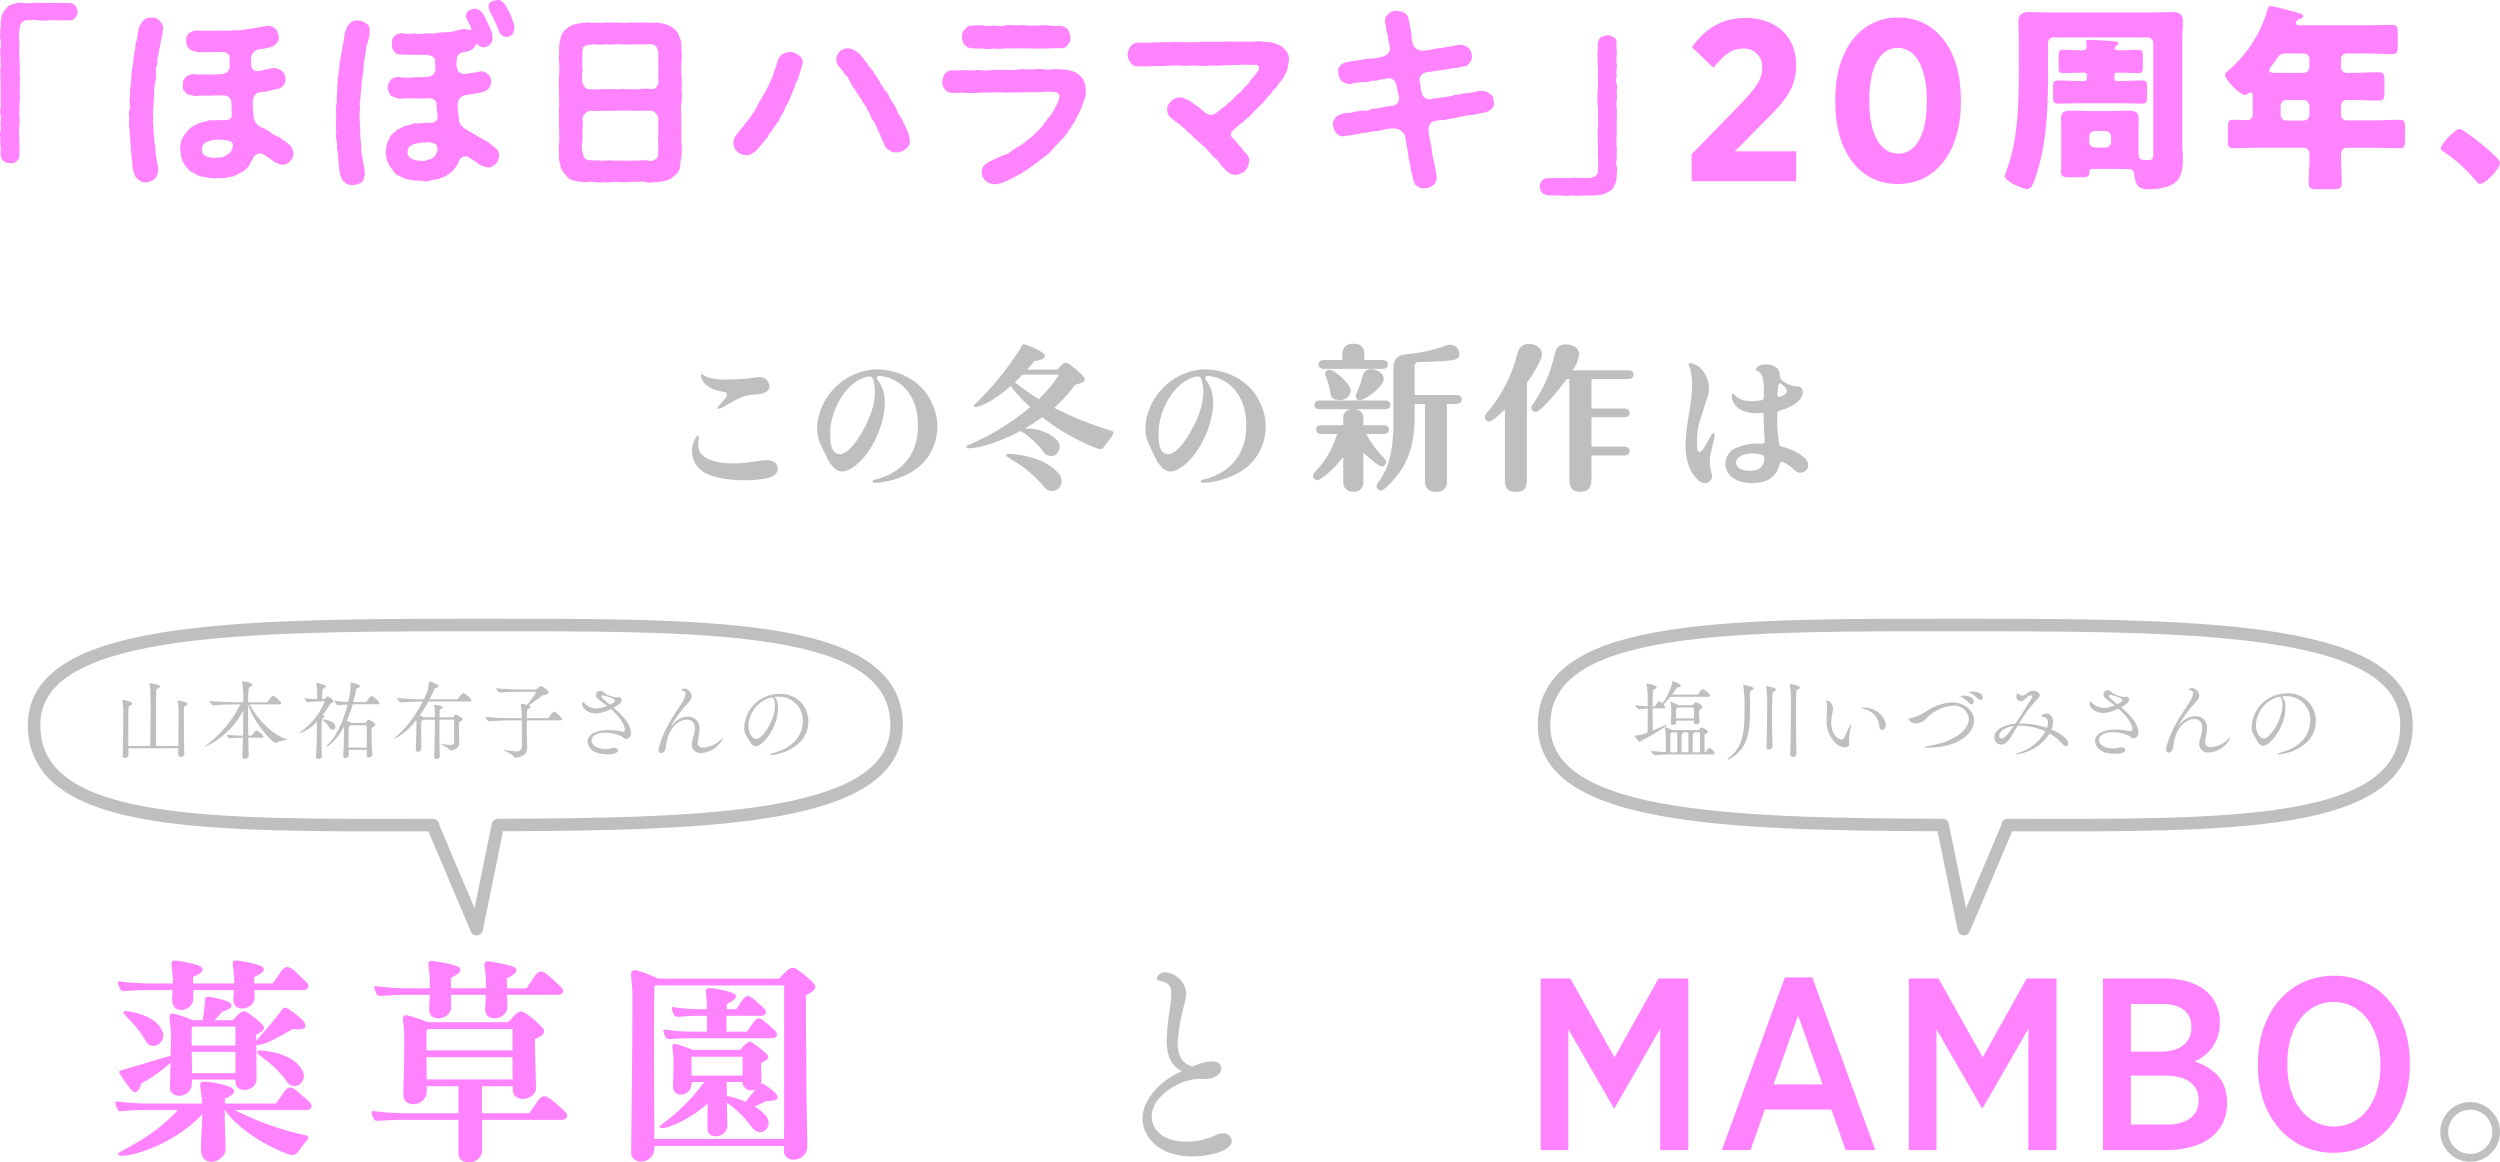<svg xmlns="http://www.w3.org/2000/svg" width="400" height="186" viewBox="0 0 400 186"><g id="レイヤー_2" data-name="レイヤー 2"><g id="text"><path d="M12.415,1.868a1.485,1.485,0,0,1-.384.96.937.937,0,0,1-.928.416c-.512.032-1.024,0-1.7,0-.416.032-.992-.032-1.632,0a5.787,5.787,0,0,1-1.663,0,5.56,5.56,0,0,0-1.632,0,1.283,1.283,0,0,0-1.024.384c-.192.224-.224.384-.321.96a9.382,9.382,0,0,0,0,2.5,16.916,16.916,0,0,0,0,2.527,21.738,21.738,0,0,1,0,2.528,2.843,2.843,0,0,1,0,1.28,5.267,5.267,0,0,1,0,1.248c.129.9-.063,1.792,0,2.56-.127.864.065,1.7,0,2.528a9.608,9.608,0,0,0,0,2.527,3.485,3.485,0,0,0,0,1.28c.033.384-.031.8-.031,1.28a.93.93,0,0,1-.448.928.978.978,0,0,1-1.024.32c-.352-.032-.7.032-1.024-.32a1.1,1.1,0,0,1-.48-.928c-.16-.352.1-.864-.032-1.344a4.386,4.386,0,0,1,0-1.312,2.274,2.274,0,0,1,0-1.311c.128-.352-.064-.8,0-1.312a4.493,4.493,0,0,0,0-1.312c-.16-.32.032-.8,0-1.312.064-.448-.032-.736,0-1.312.1-.384-.064-.832,0-1.312.032-.48-.032-.768,0-1.312.064-.256-.128-.864,0-1.312-.16-.384.1-.768,0-1.312.032-.32-.032-.928,0-1.312a3.015,3.015,0,0,1,0-1.312,4.278,4.278,0,0,0,0-1.279,2.6,2.6,0,0,1,0-1.312c-.16-.384.128-.928,0-1.312A7.426,7.426,0,0,1,.288,2.444a3.658,3.658,0,0,1,.8-1.184A1.425,1.425,0,0,1,2.208.652,2.1,2.1,0,0,1,3.488.46a7.437,7.437,0,0,0,1.888,0c.7-.032,1.152.032,1.887,0a18.55,18.55,0,0,0,1.888,0C9.663.492,10.559.428,11.1.492a.993.993,0,0,1,.928.416A1.325,1.325,0,0,1,12.415,1.868Z" fill="#ff82ff"/><path d="M25.473,3.276c.224.288.672.672.608,1.216a7.04,7.04,0,0,1-.352,2.048,8.223,8.223,0,0,1-.224,1.247A12.357,12.357,0,0,1,25.281,9.1c-.224.32.032.7-.16,1.248a2.663,2.663,0,0,0-.16,1.28,5.228,5.228,0,0,1-.192,1.792,17.485,17.485,0,0,0-.128,1.792c0,.512-.1,1.344-.064,1.824a4.222,4.222,0,0,0-.032,1.792,2.761,2.761,0,0,0,.032,1.44,5.444,5.444,0,0,0,.064,1.44,8.5,8.5,0,0,0,.128,1.439c.192.48.032.96.16,1.44.032.384.16,1.056.224,1.408a4.944,4.944,0,0,1,.128,1.44,2.2,2.2,0,0,1-.608,1.248,2.373,2.373,0,0,1-1.344.48c-.512.1-.736-.16-1.024-.288-.352-.288-.608-.48-.7-.8a4.549,4.549,0,0,1-.416-1.856c-.032-.352-.128-.8-.128-1.248a10.484,10.484,0,0,1-.128-1.376c0-.48-.128-.928-.1-1.376.064-.416-.192-.8-.064-1.343a5.1,5.1,0,0,1-.064-1.952,2.877,2.877,0,0,1,0-1.28,2.135,2.135,0,0,0,.032-1.28c-.064-.256.128-.832.064-1.248a3.772,3.772,0,0,1,.1-1.28c-.032-.416.16-.992.1-1.28a7.7,7.7,0,0,1,.128-1.248c-.1-.448.224-.736.16-1.28.16-.352,0-.864.192-1.248-.064-.48.16-.735.192-1.119a2,2,0,0,1,.16-1.088,6,6,0,0,0,.192-1.184,12.04,12.04,0,0,1,.32-1.248,8.252,8.252,0,0,1,.64-.928,1.7,1.7,0,0,1,1.184-.384A1.46,1.46,0,0,1,25.473,3.276ZM46.5,23.37a2.021,2.021,0,0,1,.448,1.216A1.764,1.764,0,0,1,46.4,25.8a1.383,1.383,0,0,1-1.216.544,3.259,3.259,0,0,1-1.407-.512,3.86,3.86,0,0,0-.865-.608,4.152,4.152,0,0,0-.959-.608,1.185,1.185,0,0,0-1.5.8,9.182,9.182,0,0,0-.64,1.152c-.256.224-.448.64-.736.7-.192.288-.768.32-.992.608-.48.128-.8.448-1.088.384a6.6,6.6,0,0,1-2.272.256A5.268,5.268,0,0,1,32.8,28.33a3.436,3.436,0,0,1-1.825-.672,1.926,1.926,0,0,1-.927-.7,3.613,3.613,0,0,1-.672-.9c-.257-.288-.224-.608-.416-1.056-.064-.288-.033-.832-.128-1.152a2.649,2.649,0,0,1,.159-1.12c-.031-.351.321-.768.416-1.023.128-.224.416-.512.672-.864a4.59,4.59,0,0,1,.9-.7,8.673,8.673,0,0,1,.993-.448,4.182,4.182,0,0,1,1.087-.288,2,2,0,0,1,1.12-.16c.416.064.9-.1,1.44-.032,1.024.128,1.536-.32,1.472-.864.032-.384-.1-.864-.032-1.056a7.984,7.984,0,0,0-.064-1.152,1.233,1.233,0,0,0-1.408-.864c-.9-.032-1.536,0-2.3.032a9.873,9.873,0,0,0-1.376,0,2.2,2.2,0,0,1-1.376-.128c-.449-.032-.769-.128-.8-.416a.982.982,0,0,1-.448-1.216,1.338,1.338,0,0,1,.448-1.216,2.009,2.009,0,0,1,1.152-.48,11.254,11.254,0,0,0,2.3.032,10.966,10.966,0,0,0,2.272-.032,1.357,1.357,0,0,0,1.312-1.088A9.946,9.946,0,0,1,36.736,9.1c0-.48-.7-.864-1.312-.8a16.235,16.235,0,0,1-2.112.032,9.552,9.552,0,0,1-.96,0,2.488,2.488,0,0,1-1.312-.16,1.371,1.371,0,0,1-.8-.416,1.548,1.548,0,0,1-.447-1.247,1.47,1.47,0,0,1,.447-1.184,2.008,2.008,0,0,1,1.185-.448,13.506,13.506,0,0,0,1.919.032c.576.064,1.312-.064,2.08,0a16.3,16.3,0,0,0,2.112-.064,7.877,7.877,0,0,0,2.08-.192c.736-.064,1.5-.256,2.048-.32.48-.064.832-.16,1.024-.192a1.847,1.847,0,0,1,1.471.576A2.761,2.761,0,0,1,44.608,5.9a1.121,1.121,0,0,1-.321.96,1.494,1.494,0,0,1-.8.608,8.626,8.626,0,0,1-2.112.416,1.8,1.8,0,0,0-.8.479,1.256,1.256,0,0,0-.384.928,4.363,4.363,0,0,0,.064,1.44.957.957,0,0,0,.832.672,7.662,7.662,0,0,0,1.248-.256c.927-.16,1.632-.352,1.792-.224a2.453,2.453,0,0,1,1.119.544,2.152,2.152,0,0,1,.449,1.184,1.451,1.451,0,0,1-.352.992,1.594,1.594,0,0,1-.865.576,6.33,6.33,0,0,0-1.119.256,7.831,7.831,0,0,1-1.5.256,1.37,1.37,0,0,0-1.12.544,2.211,2.211,0,0,0-.288,1.344c0,.8.064,1.312.1,1.76a2.536,2.536,0,0,0,.192.928,1.99,1.99,0,0,0,1.024,1.024,8.051,8.051,0,0,1,1.375.735,4.168,4.168,0,0,0,1.185.736,4.631,4.631,0,0,1,1.151.736A5.046,5.046,0,0,1,46.5,23.37Zm-9.279.128a.992.992,0,0,0-.128-.736c-.224-.224-.48-.192-.736-.32-.32,0-.8-.063-1.152-.1a5.915,5.915,0,0,0-1.856.256c-.576.224-1.023.48-1.023,1.28a1.01,1.01,0,0,0,.8,1.152,2.66,2.66,0,0,0,1.6.192c.32-.064.832.032,1.088-.16.352-.256.672-.32.9-.576A1.659,1.659,0,0,0,37.216,23.5Z" fill="#ff82ff"/><path d="M59.134,4.94a6.888,6.888,0,0,1-.353,2.048,2.527,2.527,0,0,0-.224,1.279,4.487,4.487,0,0,0-.224,1.28,4.434,4.434,0,0,0-.159,1.28,8.9,8.9,0,0,1-.161,1.248c-.032.608-.191,1.248-.191,1.824.063.64-.225,1.312-.128,1.792a3.82,3.82,0,0,0-.064,1.792,4.244,4.244,0,0,0-.033,1.792c-.16.448.128,1.056.033,1.44.095.575-.1.927.064,1.439.031.544.064.96.128,1.472a3.462,3.462,0,0,0,.159,1.408,8.591,8.591,0,0,0,.224,1.408,12.37,12.37,0,0,1,.16,1.44c-.063.384-.16,1.056-.543,1.312a2.989,2.989,0,0,1-1.44.416,1.622,1.622,0,0,1-1.024-.288,1.647,1.647,0,0,1-.7-.8,4.8,4.8,0,0,1-.416-1.856c-.032-.512-.1-.8-.128-1.248a7.577,7.577,0,0,0-.128-1.376c-.128-.352.032-.928-.1-1.376-.127-.608-.223-.992-.063-1.311a10.452,10.452,0,0,1-.064-1.984,5.707,5.707,0,0,0,0-1.28,7.807,7.807,0,0,1,.032-1.248,2.882,2.882,0,0,0,.064-1.28,6.843,6.843,0,0,0,.1-1.28,5.9,5.9,0,0,1,.1-1.28,3.651,3.651,0,0,1,.128-1.248,9.049,9.049,0,0,1,.16-1.28,2.441,2.441,0,0,1,.192-1.248,4.178,4.178,0,0,1,.192-1.088c.032-.416.1-.607.16-1.119a6.1,6.1,0,0,0,.192-1.184,3.284,3.284,0,0,1,.319-1.216,2.317,2.317,0,0,1,.641-.96,1.816,1.816,0,0,1,1.184-.384,2.549,2.549,0,0,1,1.311.448A1.206,1.206,0,0,1,59.134,4.94ZM79.388,23.818a1.283,1.283,0,0,1,.448,1.216,1.961,1.961,0,0,1-.544,1.216c-.48.384-.8.608-1.216.544a3.811,3.811,0,0,1-1.568-.608,5.659,5.659,0,0,0-.7-.512,8.51,8.51,0,0,1-.96-.608,1.221,1.221,0,0,0-1.472.8,3.523,3.523,0,0,1-.672,1.152,4.939,4.939,0,0,1-.735.7,5.564,5.564,0,0,1-.993.608c-.48.16-.607.224-1.055.384a4.126,4.126,0,0,0-1.153.192c-.255.224-.8.1-1.151.064-.512-.064-1.152-.064-1.92-.16a5.137,5.137,0,0,1-1.824-.672,1.651,1.651,0,0,1-.928-.736,5.018,5.018,0,0,0-.672-.9c-.064-.416-.384-.608-.416-1.056.032-.384-.224-.736-.128-1.152a6.184,6.184,0,0,1,.16-1.12,2.271,2.271,0,0,1,.416-.992,1.765,1.765,0,0,1,.672-.9c.288-.095.416-.607.9-.671.32-.064.672-.416.992-.48a4.608,4.608,0,0,0,1.088-.288c.192-.192.8,0,1.12-.128.288.032.768-.1,1.44-.064a1.36,1.36,0,0,0,1.472-.576,4.144,4.144,0,0,0-.064-1.28c-.032-.32-.064-.832-.1-1.184.032-.48-.513-.928-1.344-.9a14.206,14.206,0,0,1-2.3.032c-.448,0-.9-.032-1.376,0a3.876,3.876,0,0,1-1.408-.064c-.288-.192-.672-.16-.864-.416a2.5,2.5,0,0,1-.512-1.248,2.054,2.054,0,0,1,.448-1.184,1.772,1.772,0,0,1,1.28-.512,9.066,9.066,0,0,0,2.432.064c.544-.064,1.216.032,2.208-.1a1.275,1.275,0,0,0,1.279-.992c0-.64-.064-.9-.064-1.632,0-.48-.607-.832-1.343-.864-1.12-.032-1.7,0-2.048-.032a9.582,9.582,0,0,1-.96,0,11.705,11.705,0,0,1-1.312-.064.966.966,0,0,1-.864-.448,2.123,2.123,0,0,1-.384-1.311,1.436,1.436,0,0,1,.448-1.184,1.894,1.894,0,0,1,1.184-.448,4.622,4.622,0,0,0,1.888.032A3.4,3.4,0,0,0,68,5.324a9.853,9.853,0,0,0,1.951-.032,6.247,6.247,0,0,1,1.6-.128,10.247,10.247,0,0,0,1.823-.352,3.594,3.594,0,0,1,1.024-.16c.384.064.768.224.928.16s.128-.192,0-.448a3.547,3.547,0,0,0-.288-.608c-.16-.32-.192-.384-.416-.864a1.032,1.032,0,0,1,.32-1.152,2.174,2.174,0,0,1,1.088-.352,1.667,1.667,0,0,1,1.184.736,8.489,8.489,0,0,1,.672,1.312,4.883,4.883,0,0,1,.544,1.184A2.976,2.976,0,0,1,78.812,6a1.4,1.4,0,0,1-.384,1.056,1.519,1.519,0,0,1-1.088.512A.843.843,0,0,1,76.8,7.4c-.192-.1-.384-.416-.544-.352s-.224.32-.288.416a1.921,1.921,0,0,1-.64.576c-.64.287-1.44.287-1.7.479a1.284,1.284,0,0,0-.544,1.216,2.383,2.383,0,0,0,.256,1.7,1.366,1.366,0,0,0,1.408.32A21.815,21.815,0,0,0,77.02,11.4a1.952,1.952,0,0,1,1.12.544,1.442,1.442,0,0,1,.448,1.152,1.957,1.957,0,0,1-.352.992,1.657,1.657,0,0,1-.864.576,4.882,4.882,0,0,1-1.12.256c-.48.128-.96.16-1.5.256a1.942,1.942,0,0,0-1.184.512A1.877,1.877,0,0,0,73.244,17a7.654,7.654,0,0,0,.192,1.824,1.434,1.434,0,0,0,.256,1.088,2.522,2.522,0,0,0,1.056.864,12.05,12.05,0,0,0,1.28.767,8.16,8.16,0,0,0,1.184.7c.416.288.864.384,1.152.736A5.847,5.847,0,0,1,79.388,23.818Zm-9.407.352a2.214,2.214,0,0,0-.064-.832c-.129-.288-.321-.32-.673-.448a2.446,2.446,0,0,0-1.151-.1,7.665,7.665,0,0,0-1.856.256c-.544.256-1.024.448-1.024,1.28a1.067,1.067,0,0,0,.736,1.12,4.267,4.267,0,0,0,1.536.288c.48.16.928-.224,1.215-.224.385,0,.577-.288.9-.576A5.615,5.615,0,0,0,69.981,24.17ZM82.044,3.4a2.048,2.048,0,0,1,0,1.984A1.243,1.243,0,0,1,81.02,5.9,1.3,1.3,0,0,1,79.8,4.844c-.16-.416-.416-.96-.672-1.536-.192-.544-.64-1.088-.768-1.568C78.012,1,78.236.588,78.492.364A2.383,2.383,0,0,1,79.516.012c.48-.064.736.128,1.152.544.256.256.48.928.8,1.312A15.927,15.927,0,0,1,82.044,3.4Z" fill="#ff82ff"/><path d="M109.043,22.826a11.491,11.491,0,0,1,0,2.112c-.16.672-.16,1.248-.257,1.728a1.969,1.969,0,0,1-.927,1.472,2.579,2.579,0,0,1-1.5.8,5.127,5.127,0,0,1-1.664.192,2.382,2.382,0,0,1-1.344,0,3.322,3.322,0,0,0-1.376,0,3.783,3.783,0,0,0-1.344,0,9.766,9.766,0,0,1-1.376,0,6.592,6.592,0,0,0-1.376,0,3.171,3.171,0,0,1-1.344,0,3.95,3.95,0,0,1-1.375,0,4.715,4.715,0,0,0-1.344,0,5.1,5.1,0,0,1-1.824-.224c-.736-.032-1.088-.448-1.568-.992a3.164,3.164,0,0,1-.768-1.376c-.064-.576-.352-1.12-.192-1.568a9.607,9.607,0,0,1,0-2.144c.064-.672,0-1.567,0-2.143a15.971,15.971,0,0,1,0-2.144c-.128-.672.064-1.344,0-2.176.032-.608-.064-1.312,0-2.144a9.6,9.6,0,0,1,0-2.144,15.929,15.929,0,0,0,0-2.144c-.1-.64.032-1.28,0-2.144a4.855,4.855,0,0,1,.256-1.7,2.2,2.2,0,0,1,.928-1.472,3.066,3.066,0,0,1,1.5-.768,7.03,7.03,0,0,1,1.664-.224c.511-.128.928.128,1.344,0a6.422,6.422,0,0,0,1.375,0,9.313,9.313,0,0,1,1.344,0,9.825,9.825,0,0,1,1.376,0,6.56,6.56,0,0,0,1.376,0,9.417,9.417,0,0,1,1.344,0,9.8,9.8,0,0,1,1.376,0c.48,0,.768.032,1.344,0a5.848,5.848,0,0,1,1.824.256c.352.224.544.192.864.384.352.288.352.256.7.576.448.384.511.928.768,1.376a4.621,4.621,0,0,1,.192,1.567,11.921,11.921,0,0,1,0,2.144,12,12,0,0,0,0,2.144,12.16,12.16,0,0,1,0,2.144,8.1,8.1,0,0,1,0,2.144,6.2,6.2,0,0,0,0,2.176,15.979,15.979,0,0,0,0,2.144A15.768,15.768,0,0,0,109.043,22.826Zm-3.712-1.919c.032-.416-.032-1.152,0-2.016a1.582,1.582,0,0,0-1.088-1.184c-.928.064-1.28-.032-1.888,0a12.742,12.742,0,0,1-1.568,0,12.273,12.273,0,0,0-1.536,0c-.416-.064-1.055.1-1.568,0a6.147,6.147,0,0,1-1.535,0,6.175,6.175,0,0,1-1.728,0,1.73,1.73,0,0,0-1.248,1.184,6.993,6.993,0,0,1,0,2.016,9.55,9.55,0,0,1,0,1.663,3.984,3.984,0,0,0,0,1.632,2.829,2.829,0,0,0,.48,1.248,4.1,4.1,0,0,0,1.248.224c.672-.1,1.279.16,2.175,0,.832-.064,1.44.128,2.176,0a12.281,12.281,0,0,0,2.176,0c.576.064,1.568-.064,2.176,0a1.35,1.35,0,0,0,1.408-.32c.352-.192.224-.64.32-1.152a13.809,13.809,0,0,1,0-1.632C105.171,22.058,105.427,21.578,105.331,20.907Zm0-9.44c.1-.448-.064-.96,0-1.472.032-.512-.032-.864,0-1.439a2.254,2.254,0,0,0-.384-1.152,1.627,1.627,0,0,0-1.344-.32,16.331,16.331,0,0,1-2.176,0,12.349,12.349,0,0,1-2.176,0c-.672-.1-1.407.16-2.176,0a9.855,9.855,0,0,1-2.175,0c-.449.16-1.12,0-1.5.415-.192.192-.192.8-.224,1.088.1.448-.16,1.024,0,1.408-.128.576.128,1.024,0,1.472a8.089,8.089,0,0,0,0,1.76c.128.32.512,1.184,1.088,1.024a7.4,7.4,0,0,0,1.888,0,12.272,12.272,0,0,0,1.535,0c.48-.064,1.088.16,1.568,0,.352-.128,1.088.128,1.536,0a6.427,6.427,0,0,0,1.568,0,7.437,7.437,0,0,1,1.888,0c.544.1.96-.416,1.088-1.024C105.4,12.4,105.3,12.075,105.331,11.467Z" fill="#ff82ff"/><path d="M128.416,10.123a19.61,19.61,0,0,1-.575,1.952,3.881,3.881,0,0,1-.352.96,1.688,1.688,0,0,0-.353.96,5.187,5.187,0,0,0-.416.96c-.255.352-.191.7-.383.928a6.252,6.252,0,0,1-.449.928c-.319.224-.319.7-.447.9a7.239,7.239,0,0,1-.513.9c-.255.352-.287.736-.48.864-.159.416-.511.64-.511.832a2.324,2.324,0,0,0-.544.8,1.758,1.758,0,0,0-.544.769c-.224.383-.512.447-.576.735a16.374,16.374,0,0,0-1.152,1.376c-.352.352-.576.384-.8.608a1.588,1.588,0,0,1-.96.224,1.882,1.882,0,0,1-1.408-.576,1.854,1.854,0,0,1-.608-1.376,2.435,2.435,0,0,1,.64-1.5c.256-.225.448-.672.864-1.056.224-.288.48-.672.832-1.056.224-.416.64-.736.736-1.088.384-.32.416-.64.7-1.12a8.248,8.248,0,0,1,.8-1.376c.128-.416.64-1.024.768-1.472a5.425,5.425,0,0,0,.672-1.472c.32-.32.352-.992.576-1.5a12.085,12.085,0,0,0,.511-1.536c.129-.288.417-.864.737-.992a2.867,2.867,0,0,1,1.183-.384,2.319,2.319,0,0,1,1.409.512A1.321,1.321,0,0,1,128.416,10.123Zm16.511,13.7a2.294,2.294,0,0,1-1.472.576,1.754,1.754,0,0,1-1.215-.416c-.48-.16-.608-.608-.8-.992a14.323,14.323,0,0,1-.608-1.408c-.064-.319-.415-.7-.511-1.119a6.94,6.94,0,0,0-.544-1.088c-.352-.256-.352-.64-.577-1.056-.127-.416-.416-.576-.575-1.088-.1-.288-.48-.64-.64-1.024-.161-.416-.448-.608-.64-1.056a4.087,4.087,0,0,1-.64-.992c-.384-.32-.352-.576-.672-1.024a2.926,2.926,0,0,0-.9-1.28,5.334,5.334,0,0,0-.96-1.28,2.143,2.143,0,0,1-.384-1.12A2.1,2.1,0,0,1,134.4,8.2a2.128,2.128,0,0,1,1.312-.48,3.487,3.487,0,0,1,1.728.833,4.8,4.8,0,0,1,.608.7c.192.16.352.512.576.736.288.224.223.608.575.736.064.352.48.544.544.768a4.031,4.031,0,0,0,.513.768c.224.256.224.576.544.8a1.226,1.226,0,0,0,.48.8,1.231,1.231,0,0,0,.511.768,8.578,8.578,0,0,1,.48.8,2.476,2.476,0,0,0,.48.832c.224.448.416.544.48.832.192.16.192.576.448.832,0,.288.256.512.448.864a2.042,2.042,0,0,1,.416.832,8.809,8.809,0,0,1,.8,1.792,7.541,7.541,0,0,1,.224.991A1.415,1.415,0,0,1,144.927,23.818Z" fill="#ff82ff"/><path d="M173.391,16.171a7.518,7.518,0,0,1-.544,1.44,11.4,11.4,0,0,1-.7,1.408c-.16.608-.64.9-.768,1.344-.448.448-.511.927-.927,1.247-.289.544-.672.736-.993,1.184a10.69,10.69,0,0,0-1.055,1.12,6.112,6.112,0,0,1-1.152,1.056c-.512.416-.9.672-1.216.96-.608.384-.8.608-1.44,1.024-.448.288-.512.416-.832.512a2.258,2.258,0,0,1-.832.512,14.245,14.245,0,0,1-1.728.9,6.1,6.1,0,0,1-1.728.576,2.242,2.242,0,0,1-1.76-.512,1.856,1.856,0,0,1-.639-1.344,1.618,1.618,0,0,1,.383-1.12,3.261,3.261,0,0,1,.96-.7c.256,0,.512-.256.992-.448.256-.064.576-.288.96-.416a3.571,3.571,0,0,0,1.44-.7,6.79,6.79,0,0,1,1.376-.9,9.355,9.355,0,0,0,1.344-1.024,6.833,6.833,0,0,0,1.28-1.12,6.435,6.435,0,0,0,1.152-1.247,11.574,11.574,0,0,1,1.024-1.344,5.248,5.248,0,0,0,.832-1.376,5.364,5.364,0,0,0,.639-1.44.772.772,0,0,0-.767-1.056,14.112,14.112,0,0,0-2.016,0,14.059,14.059,0,0,1-2.016.032,14.259,14.259,0,0,1-2.048.032c-.768,0-1.5.1-2.016.032-.832,0-1.376-.064-2.048,0-.639-.032-1.247.032-2.015.032a13.738,13.738,0,0,1-2.017.032c-.671-.1-1.407.032-2.079,0a1.425,1.425,0,0,1-1.216-.544,1.562,1.562,0,0,1-.448-1.248,2.72,2.72,0,0,1,.416-1.28,1.469,1.469,0,0,1,1.184-.544,16.119,16.119,0,0,0,2.143-.032,9.266,9.266,0,0,0,2.112-.032,5.844,5.844,0,0,0,2.112,0c.64-.064,1.344.032,2.112-.032a9.479,9.479,0,0,0,2.144-.032c.8-.1,1.5.032,2.112,0a8.8,8.8,0,0,1,2.08-.032c.608.16,1.408-.128,2.112,0a10.819,10.819,0,0,1,1.5.1,4.739,4.739,0,0,1,1.471.512,2.955,2.955,0,0,1,1.088,1.12,3.845,3.845,0,0,1,.352,1.5A3.363,3.363,0,0,1,173.391,16.171ZM153.937,5.932a1.418,1.418,0,0,1,.448-1.248c.384-.352.512-.64,1.151-.576a8.518,8.518,0,0,1,1.792-.032,4.482,4.482,0,0,0,1.728,0,4.07,4.07,0,0,0,1.76,0,5.413,5.413,0,0,1,1.76,0,6.464,6.464,0,0,1,1.76,0,15.489,15.489,0,0,0,1.728,0,10.759,10.759,0,0,1,1.759,0,5.578,5.578,0,0,0,1.792.032,2.056,2.056,0,0,1,1.185.544,2.3,2.3,0,0,1,.447,1.28A1.369,1.369,0,0,1,170.8,7.18c-.225.48-.705.543-1.185.543a16.037,16.037,0,0,0-1.792.032c-.543,0-1.279.032-1.759,0-.672.1-1.216-.064-1.728,0a16.4,16.4,0,0,0-1.76,0c-.576-.032-1.28,0-1.76,0a6.482,6.482,0,0,1-1.76,0,4.465,4.465,0,0,1-1.728,0,16.128,16.128,0,0,1-1.792-.032,1.513,1.513,0,0,1-1.151-.543A1.552,1.552,0,0,1,153.937,5.932Z" fill="#ff82ff"/><path d="M206.227,9.643c-.064.48-.128.832-.192,1.216a4.062,4.062,0,0,1-.48,1.12c-.064.416-.512.832-.672,1.088-.384.352-.448.672-.736.96a4.247,4.247,0,0,0-.864,1.056,4.49,4.49,0,0,0-.9.992c-.32.48-.736.608-.928.992a12.915,12.915,0,0,0-.96.928,3.764,3.764,0,0,1-.992.928,5.2,5.2,0,0,1-.992.864,14.847,14.847,0,0,0-1.152,1.024c-.512.416-.544.8-.224,1.183a12.093,12.093,0,0,1,.832.928c.352.416.448.448.64.7a5.942,5.942,0,0,0,.7.864,1.506,1.506,0,0,1,.544,1.44,2.761,2.761,0,0,1-.64,1.44,2.848,2.848,0,0,1-1.472.608,1.767,1.767,0,0,1-.992-.256,2.562,2.562,0,0,1-.8-.672,9.178,9.178,0,0,1-.832-.96c-.159-.384-.48-.576-.863-.928-.353-.32-.577-.64-.864-.928-.385-.384-.48-.672-.928-.928-.225-.32-.608-.448-.9-.864a4.021,4.021,0,0,1-.992-.959c-.512-.256-.576-.48-1.024-.9-.288-.16-.7-.608-1.024-.832a5.9,5.9,0,0,1-.96-.768,1.555,1.555,0,0,1-.8-1.44c-.128-.512.384-1.056.64-1.376a1.937,1.937,0,0,1,1.408-.576c.416-.032.768.288,1.248.384.544.288.864.608,1.376.928.191.192.448.224.7.544.192.16.416.352.8.672a1.537,1.537,0,0,0,1.375.16c.672-.48.769-.608,1.249-.96a4.154,4.154,0,0,0,.927-.8c.288-.1.512-.384.928-.8a4.336,4.336,0,0,1,.864-.832c.416-.224.512-.544.864-.9.352-.416.608-.448.8-.928.1-.224.544-.576.768-.96.352-.384.8-.96.736-1.344-.032-.256-.48-.448-.8-.384-.7.064-1.536-.1-2.3.032-.768-.032-1.632.032-2.3.032a13.954,13.954,0,0,1-2.3.032,9.525,9.525,0,0,1-2.335.032c-.928-.064-1.536.128-2.3,0a19.137,19.137,0,0,0-2.336.032,13.751,13.751,0,0,1-2.3.032,14.631,14.631,0,0,1-2.368.032,1.185,1.185,0,0,1-1.215-.576,1.928,1.928,0,0,1-.449-1.28,2.306,2.306,0,0,1,.449-1.311,1.712,1.712,0,0,1,1.215-.609,22.262,22.262,0,0,0,2.5-.031c.64,0,1.6-.064,2.464-.032.832-.064,1.728,0,2.464,0,.928,0,1.695.032,2.464-.032.832-.1,1.631,0,2.5-.032.767.064,1.5-.128,2.464-.032.831,0,1.5.032,2.463,0,.7.1,1.568-.1,2.432-.032a8.66,8.66,0,0,0,1.472.128,10.422,10.422,0,0,1,1.44.511c.481.193.7.576,1.056.928A2.187,2.187,0,0,1,206.227,9.643Z" fill="#ff82ff"/><path d="M238.573,15.179c.384.288.416.672.448,1.184a1.108,1.108,0,0,1-.352,1.056,4.422,4.422,0,0,1-.992.576,5.861,5.861,0,0,0-1.216.224,11.48,11.48,0,0,1-1.183.192c-.321.128-.769,0-1.185.192-.384.064-.863.16-1.184.224a3.1,3.1,0,0,1-1.152.192,2.3,2.3,0,0,1-1.184.192,4.1,4.1,0,0,0-1.311.256c-.736.256-.736,1.248-.672,1.7a7.842,7.842,0,0,0,.288,1.5c-.032.512.192.8.192,1.152a10.067,10.067,0,0,0,.383,2.144,19.8,19.8,0,0,1,.385,2.208,1.43,1.43,0,0,1-.48,1.408,2.121,2.121,0,0,1-1.44.544,1.783,1.783,0,0,1-1.184-.352c-.448-.224-.416-.64-.64-1.056-.032-.192-.128-.672-.224-1.088a2.758,2.758,0,0,1-.192-1.088,8.908,8.908,0,0,1-.384-2.144,5.068,5.068,0,0,1-.192-1.12,14.165,14.165,0,0,1-.288-1.5,1.926,1.926,0,0,0-.768-.927c-.576-.416-.96-.224-1.216-.32a15.335,15.335,0,0,0-1.7.256A3.243,3.243,0,0,1,219.95,21a7.493,7.493,0,0,0-1.183.192c-.416.127-.9,0-1.152.192-.384.064-.928.159-1.184.191-.513.16-.9.064-1.216.192a1.4,1.4,0,0,1-1.408-.48,2.541,2.541,0,0,1-.544-1.375,1.775,1.775,0,0,1,.384-1.056c.064-.192.511-.448.96-.576a2.416,2.416,0,0,1,1.216-.224c.288.1.768-.256,1.183-.192a4.126,4.126,0,0,1,1.152-.192,1.463,1.463,0,0,0,1.184-.192c.448-.192.832,0,1.185-.192a11.452,11.452,0,0,0,1.183-.224c.224-.064.8-.064,1.441-.224a1.286,1.286,0,0,0,.7-1.28c-.064-.48-.192-.736-.224-1.024-.16-.32-.064-.544-.32-1.248a1.191,1.191,0,0,0-1.407-.736,5.187,5.187,0,0,1-1.281.192,1.3,1.3,0,0,1-.927.16,5.355,5.355,0,0,1-1.825.256,8.346,8.346,0,0,0-1.823.288,2.059,2.059,0,0,1-1.376-.48,1.89,1.89,0,0,1-.544-1.376,1.114,1.114,0,0,1,.352-1.088,1.561,1.561,0,0,1,.992-.544,10.365,10.365,0,0,1,1.823-.288,11.049,11.049,0,0,1,1.792-.288,8.014,8.014,0,0,0,2.145-.32c.672-.192,1.216-.768,1.151-1.216a5.359,5.359,0,0,0-.288-1.5A3.148,3.148,0,0,0,221.838,5a6.141,6.141,0,0,0-.223-1.344,1.459,1.459,0,0,1,.511-1.408,1.694,1.694,0,0,1,1.44-.512,3.217,3.217,0,0,1,1.184.352,1.584,1.584,0,0,1,.64,1.024c.064.352.192,1.024.256,1.344.128.512.16,1.024.224,1.312a3.544,3.544,0,0,0,.287,1.5,1.574,1.574,0,0,0,1.473.833,10.594,10.594,0,0,0,2.208-.353,8.99,8.99,0,0,0,1.823-.287c.64.031,1.216-.256,1.857-.288a1.974,1.974,0,0,1,1.407.48,1.884,1.884,0,0,1,.576,1.375c.032.576-.128.672-.384,1.056-.352.448-.511.544-.96.544a9.4,9.4,0,0,1-1.856.32,16.658,16.658,0,0,1-1.823.288c-.576.032-1.408.256-2.24.32a1.318,1.318,0,0,0-1.121,1.184,8.9,8.9,0,0,0,.225,1.184c-.1.48.1.512.16,1.088a1.326,1.326,0,0,0,1.44.864,3.6,3.6,0,0,1,1.024-.16,10.755,10.755,0,0,0,1.151-.192,6.42,6.42,0,0,0,1.184-.192,2.441,2.441,0,0,1,1.185-.192,2.642,2.642,0,0,1,1.151-.224c.32-.064.7-.064,1.185-.192a6.434,6.434,0,0,1,1.215-.192A2.193,2.193,0,0,1,238.573,15.179Z" fill="#ff82ff"/><path d="M258.67,27.882a3.951,3.951,0,0,1-.191,1.408c-.288.608-.353.928-.769,1.184-.319.256-.863.448-1.151.64-.32.032-.992.1-1.28.16-.737.032-1.184,0-1.888,0a7.412,7.412,0,0,1-1.888,0,8.455,8.455,0,0,1-.929.064c-.287,0-.607-.032-.959-.064-.576-.032-1.375.032-1.952-.032a1.458,1.458,0,0,1-.927-.416,1.669,1.669,0,0,1-.385-.96,1.509,1.509,0,0,1,.385-.96,1.148,1.148,0,0,1,.927-.384c.577,0,1.12-.064,1.7-.032.416.032,1.215-.032,1.631,0a7.148,7.148,0,0,1,1.665,0c.671.032,1.184-.032,1.6,0a1.75,1.75,0,0,0,1.057-.384.9.9,0,0,0,.319-.928,11.073,11.073,0,0,0,0-2.528,21.378,21.378,0,0,0,0-2.5,17.926,17.926,0,0,1,.1-2.559,2.336,2.336,0,0,1,0-1.248c-.16-.384.031-.928-.1-1.28a16.929,16.929,0,0,1,0-2.528,22.521,22.521,0,0,0,0-2.56c.128-.8-.063-1.568,0-2.528a3.29,3.29,0,0,1,0-1.248c.032-.48-.031-.928.032-1.311a1.633,1.633,0,0,1,.449-.928c.223-.032.511-.224,1.023-.32a2.034,2.034,0,0,1,1.024.32.878.878,0,0,1,.48.928,10.394,10.394,0,0,0,.032,1.375c.1.384-.16.96,0,1.28-.128.544.128.9,0,1.312a4.386,4.386,0,0,0,0,1.312,2.283,2.283,0,0,0,0,1.312c.128.48-.063.928,0,1.312a4.432,4.432,0,0,1,0,1.312,4.47,4.47,0,0,0,0,1.312c.065.416-.032.992,0,1.312.1.48-.063.928,0,1.312.032.384-.032.96,0,1.312.065.607-.128.863,0,1.311-.16.48.1.96,0,1.312.032.576-.032.8,0,1.312-.032.32-.16,1.024,0,1.28A4.493,4.493,0,0,1,258.67,27.882Z" fill="#ff82ff"/><path d="M270.658,24.7l7.582-7.8c2.722-2.8,3.716-4.195,3.716-6.072a2.887,2.887,0,0,0-3.091-3.054c-1.8,0-3.054,1.03-4.71,3.054L270.7,7.548c2.244-3.055,4.857-4.674,8.574-4.674,4.747,0,8.1,2.834,8.1,7.507v.074c0,3.606-1.656,5.667-5.483,9.384l-4.306,4.379H287.4V29H270.658Z" fill="#ff82ff"/><path d="M293.644,16.38V15.9c0-7.875,3.973-13.1,10.083-13.1,6.035,0,10.01,5.188,10.01,13.063v.479c0,7.875-3.975,13.1-10.083,13.1S293.644,24.255,293.644,16.38Zm14.646-.074v-.331c0-5.41-1.914-8.317-4.636-8.317s-4.564,2.834-4.564,8.28v.331c0,5.41,1.877,8.317,4.637,8.317C306.449,24.586,308.29,21.716,308.29,16.306Z" fill="#ff82ff"/><path d="M327.693,9.93c0,6.112-.033,12.16-1.761,17.632-.544,1.7-.863,2.688-1.6,2.688-.576,0-3.551-1.184-3.551-2.08A3.534,3.534,0,0,1,321,27.4c2.016-5.376,2.016-11.232,2.016-17.856V6.41c0-1.056-.064-2.048-.064-2.944,0-1.248.672-1.536,1.792-1.536,1.056,0,2.113.064,3.2.064h16.32c1.056,0,2.112-.064,3.168-.064,1.024,0,1.824.16,1.824,1.536,0,.992-.1,1.984-.1,2.944V23.018c0,.736.1,1.5.1,2.24,0,1.28-.063,2.816-1.023,3.776-1.025.992-3.105,1.248-4.449,1.248-1.7,0-2.08-.7-2.3-2.272-.065-.416-.128-.96-.9-.96-1.183,0-2.4-.032-3.584-.032H335.66c-1.215,0-1.376.032-1.376.608,0,.64-.32.736-1.312.736H331.18c-1.12,0-1.407-.128-1.407-.9,0-.64.031-1.312.031-1.952V21.258c0-.768-.031-1.536-.031-2.3,0-1.152.7-1.248,1.663-1.248,1.184,0,2.337.064,3.52.064H337c1.152,0,2.336-.064,3.488-.064.96,0,1.7.1,1.7,1.248,0,.768-.033,1.536-.033,2.3V23.53c0,1.952,0,2.08,1.568,2.08.7,0,.8-.288.8-.928V6.89a.9.9,0,0,0-.9-.9h-15.04a.856.856,0,0,0-.9.9Zm10.975,1.7a.354.354,0,0,0-.351.352v.544c0,.32.128.448.447.448h.288c1.185,0,2.368-.1,3.553-.1.863,0,.927.256.927,1.056v1.5c0,.9-.064,1.152-.9,1.152-1.184,0-2.368-.064-3.584-.064h-6.08c-1.184,0-2.367.064-3.552.064-.9,0-.928-.32-.928-1.248V14.026c0-.928.1-1.152.928-1.152,1.185,0,2.368.1,3.552.1h.513a.424.424,0,0,0,.416-.416v-.576a.356.356,0,0,0-.353-.352h-.479c-.993,0-1.985.064-2.977.064-.64,0-.7-.256-.7-1.088V9.13c0-.9.064-1.152.736-1.152.737,0,1.92.064,2.912.064.416,0,.832,0,.832-.512a3.544,3.544,0,0,0-.064-.608c0-.064-.031-.16-.031-.224,0-.32.383-.32.639-.32.512,0,3.264.16,3.84.224.193.032.7.032.7.32,0,.192-.192.288-.351.384a.708.708,0,0,0-.257.416c0,.256.32.32.544.32h.576c.9,0,1.856-.064,2.688-.064.64,0,.7.256.7,1.152v1.376c0,.928-.065,1.184-.7,1.184-.992,0-1.759-.064-2.976-.064ZM334.284,22.7a.894.894,0,0,0,.9.9h1.7a.916.916,0,0,0,.9-.9v-.832a.916.916,0,0,0-.9-.9h-1.7a.875.875,0,0,0-.9.9Z" fill="#ff82ff"/><path d="M375.49,8.554a.884.884,0,0,0-.928.9v1.184a.928.928,0,0,0,1.024,1.024h.672c1.44,0,2.88-.1,4.32-.1.865,0,.928.352.928,1.5v1.5c0,1.184-.063,1.536-.928,1.536-1.44,0-2.88-.1-4.32-.1h-.64a.928.928,0,0,0-1.056.992v1.376a.916.916,0,0,0,.9.9h4.1c1.44,0,2.88-.1,4.32-.1.865,0,.928.352.928,1.376v1.792c0,1.056-.063,1.376-.928,1.376-1.44,0-2.88-.064-4.32-.064h-4c-.8,0-.992.48-.992,1.184,0,1.5.1,3.008.1,4.512,0,.832-.352.928-1.5.928h-2.336c-1.025,0-1.441-.1-1.441-.9,0-1.5.128-3.008.128-4.512v-.256a.916.916,0,0,0-.992-.96h-6.848c-1.44,0-2.88.064-4.288.064-.864,0-.928-.32-.928-1.376v-1.44c0-1.536.064-1.728.993-1.728.447,0,1.119.064,2.111.064.7,0,.864-.512.864-1.088V15.53c0-.416-.032-.7-.384-.7a.481.481,0,0,0-.352.128.743.743,0,0,1-.48.224c-.864,0-3.2-2.4-3.2-3.232,0-.256.321-.512.64-.768a20.119,20.119,0,0,0,6.08-9.44c.16-.544.225-.768.544-.768.544,0,3.712.9,4.448,1.088.353.1.769.192.769.512,0,.256-.288.384-.481.448-.1.032-.672.192-.672.64,0,.32.352.384.576.384h10.688c1.376,0,2.752-.064,4.128-.064.832,0,.9.384.9,1.408V7.21c0,1.056-.064,1.44-.9,1.44-1.376,0-2.752-.1-4.128-.1Zm-9.664,0c-1.024,0-1.248.32-1.792,1.184-.192.288-.448.64-.768,1.088a.714.714,0,0,0-.192.416c0,.416.577.416,1.5.416h4.033a.916.916,0,0,0,.895-.9V9.45a.875.875,0,0,0-.895-.9Zm-.032,7.456a.894.894,0,0,0-.895.9v1.472a.894.894,0,0,0,.895.9h2.817a.916.916,0,0,0,.895-.9V16.906a.952.952,0,0,0-.96-.9Z" fill="#ff82ff"/><path d="M400,26.026c0,.928-2.3,3.392-3.2,3.392-.32,0-.544-.32-.7-.544a25.344,25.344,0,0,0-5.248-4.7.58.58,0,0,1-.32-.448c0-.608,2.3-3.1,3.008-3.1C394.176,20.618,400,25.226,400,26.026Z" fill="#ff82ff"/><path d="M111.569,69.706c.86-.1-1.113,2.5,1.9,3.8,2.352,1.011,5.464.632,8.221.2,1.871-.3,2.478.228,2.706.986.2.734-.3,1.493-1.467,1.771-3.111.708-8.145.43-10.3-.91A3.95,3.95,0,0,1,111.569,69.706Zm.657-9.788c.354-.152.2.581,3.112.809a37.079,37.079,0,0,0,5.944-.38,1.547,1.547,0,0,1,1.821,1.594c-.1.733-.91,1.062-2.1,1.164a7.235,7.235,0,0,0-3.39.935c-.885.456-2.985,1.872-2.833,1.189.026-.177.81-.885,1.341-1.593.329-.456.2-.835-.177-.911-.456-.076-.683-.126-1.215-.253C112.2,61.739,112,60.019,112.226,59.918Z" fill="#bfbfbf"/><path d="M149.113,64.521a8.521,8.521,0,0,1-.708,8.676c-2.15,3.061-6.4,4-8.372,4.047-.557,0-.532-.379-.2-.455,3.895-.936,7.184-3.567,7.032-9.03-.051-4.452-2.707-7.133-5.742-7.563-.43-.076-1.113-.051-.708.556a9.8,9.8,0,0,1,.759,1.366c1.441,3.567-1.24,10.244-4.553,12.546-1.745,1.265-2.707.759-3.364-.025a5.586,5.586,0,0,1-1.037-1.594c-.86-1.973-1.923-3.086-1.291-6.2a10.139,10.139,0,0,1,3.567-5.641,9.8,9.8,0,0,1,5.54-2.1C143.093,59.007,147.418,60.55,149.113,64.521Zm-9.131-2.3a5.627,5.627,0,0,0-.329-1.619c-.2-.43-.557-.354-.784-.328-3.364.607-5.64,4.982-5.97,7.967-.151,1.619-.126,3.87.936,4.3.683.3,1.544.076,2.783-1.441C137.478,70.01,140.209,65.988,139.982,62.219Z" fill="#bfbfbf"/><path d="M154.712,71.3a39.261,39.261,0,0,0,10.143-6.172,20.824,20.824,0,0,1-3.137-3.364c-3.642,3.212-6.3,3.819-5.868,3.035a47.813,47.813,0,0,0,7.209-8.726c.506-.81.455-1.139,1.113-.911a12.056,12.056,0,0,1,2.681,1.29c1.012.784-.455,1.239-1.34,1.29-.38.506-.785.961-1.164,1.391h4.806c.051-.025.43-.48.708-.759.379-.354.683-.505,1.316-.05.556.43,1.719,1.391,1.947,1.644.43.43.734.936-.076,1.29a7.369,7.369,0,0,1-1.037.3,23.338,23.338,0,0,1-3.338,3.692,56.462,56.462,0,0,0,9.207,3.694c.354.126.354.354.151.657-.354.531-1.062,1.442-1.391,1.872-.354.506-.657.481-1.77.025a33.968,33.968,0,0,1-8.1-4.755c-.936.683-1.9,1.29-2.833,1.846a6.875,6.875,0,0,1,5.034,1.695,1.562,1.562,0,0,1-.2,2.555,1.482,1.482,0,0,1-1.9-.658,13.865,13.865,0,0,0-3.566-3.237C158.278,71.629,153.827,72.261,154.712,71.3Zm14.6,4.4a1.711,1.711,0,0,1,.126,2.378,1.53,1.53,0,0,1-2.352-.152c-3.592-4.3-7.108-4.856-5.843-5.286C161.491,72.565,166.828,72.767,169.307,75.7ZM166.22,63.863a23.6,23.6,0,0,0,3.238-3.92h-5.843c-.43.43-.834.834-1.239,1.214A37.876,37.876,0,0,0,166.22,63.863Z" fill="#bfbfbf"/><path d="M201.642,64.521a8.519,8.519,0,0,1-.709,8.676c-2.149,3.061-6.4,4-8.372,4.047-.557,0-.531-.379-.2-.455,3.895-.936,7.184-3.567,7.033-9.03-.051-4.452-2.707-7.133-5.743-7.563-.43-.076-1.112-.051-.708.556a9.8,9.8,0,0,1,.759,1.366c1.442,3.567-1.24,10.244-4.553,12.546-1.745,1.265-2.707.759-3.364-.025a5.586,5.586,0,0,1-1.037-1.594c-.86-1.973-1.922-3.086-1.29-6.2a10.137,10.137,0,0,1,3.566-5.641,9.8,9.8,0,0,1,5.54-2.1C195.621,59.007,199.947,60.55,201.642,64.521Zm-9.132-2.3a5.561,5.561,0,0,0-.329-1.619c-.2-.43-.556-.354-.784-.328-3.364.607-5.64,4.982-5.97,7.967-.151,1.619-.126,3.87.937,4.3.682.3,1.543.076,2.782-1.441C190.006,70.01,192.738,65.988,192.51,62.219Z" fill="#bfbfbf"/><path d="M211.451,69.443c-.3,0-.86-.1-.86-.708,0-.632.581-.708.86-.708h3.465V67.015a1.372,1.372,0,0,1,1.341-1.543h-5.085c-.3,0-.859-.076-.859-.683,0-.632.581-.708.859-.708h10.447c.3,0,.835.076.835.683,0,.632-.557.708-.835.708h-4.78a1.381,1.381,0,0,1,1.29,1.543v1.012h3.238c.3,0,.859.1.859.708,0,.632-.581.708-.859.708h-2.758a16.754,16.754,0,0,0,2.96,3.972.731.731,0,0,1,.227.5.707.707,0,0,1-.707.709c-.482,0-2.353-1.619-2.96-2.2v4.679a1.424,1.424,0,0,1-1.594,1.569,1.47,1.47,0,0,1-1.619-1.569v-4c-1.365,1.846-3.592,3.718-4.123,3.718a.707.707,0,0,1-.708-.708.7.7,0,0,1,.279-.556,14.875,14.875,0,0,0,3.566-6.122Zm3.314-11.837V57.1c0-.785,0-2.1,1.8-2.1,1.72,0,1.72,1.24,1.72,2.1v.506h2.909c.3,0,.859.075.859.708,0,.607-.531.708-.859.708h-9.36c-.278,0-.859-.076-.859-.708,0-.607.556-.708.859-.708Zm-1.923,5.16a12.314,12.314,0,0,0-.734-2.606.7.7,0,0,1,.659-1.012c.682,0,3.363,2.277,3.363,3.39a1.7,1.7,0,0,1-1.821,1.467C213.12,64.005,212.943,63.474,212.842,62.766Zm8.55-2.176c0,1.366-3.061,3.44-3.795,3.44a.667.667,0,0,1-.683-.657c0-.178.557-1.442.709-1.847.126-.354.455-1.593.581-1.846a1.263,1.263,0,0,1,1.189-.608C220.254,59.072,221.392,59.705,221.392,60.59ZM231.51,76.981a1.56,1.56,0,0,1-1.746,1.72,1.6,1.6,0,0,1-1.77-1.72V64.637h-1.645V66.56c0,5.261-1.442,8.094-3.591,10.446-.456.481-1.366,1.467-1.8,1.467a.691.691,0,0,1-.708-.708.979.979,0,0,1,.2-.506c1.467-1.922,2.5-4.325,2.5-9.94v-8.55c0-1.922,1.568-2.049,2.251-2.1a24.444,24.444,0,0,0,5.539-1.164,5.9,5.9,0,0,1,1.189-.354,1.505,1.505,0,0,1,1.569,1.467c0,.936-.759,1.012-2.125,1.113-1.164.1-3.9.2-4.3.2-.279,0-.734,0-.734.683v4.6H233c.328,0,.86.1.86.708,0,.632-.556.708-.86.708H231.51Z" fill="#bfbfbf"/><path d="M244.3,76.475c0,1.315-.1,2.226-1.746,2.226-1.594,0-1.771-.86-1.771-2.226V65.5c-.557.531-2,1.948-2.555,1.948a.715.715,0,0,1-.657-.708,1.234,1.234,0,0,1,.405-.784,23.052,23.052,0,0,0,4.78-9.283c.2-.658.506-1.645,1.873-1.645.909,0,2.073.532,2.073,1.645,0,1.062-1.77,3.667-2.4,4.6Zm6.373-15.834c-1.568,2.2-4.224,5.261-4.957,5.261a.7.7,0,0,1-.708-.658,1.037,1.037,0,0,1,.278-.607A22.173,22.173,0,0,0,248.67,57c.228-.936.456-1.9,1.847-1.9.758,0,2.15.38,2.15,1.619a5.4,5.4,0,0,1-1.062,2.53h8.9c.254,0,.861.05.861.708,0,.607-.583.683-.861.683H254.64v4.73h5.235c.279,0,.861.051.861.708,0,.607-.557.683-.861.683H254.64v4.7h5.235c.279,0,.861.076.861.708s-.557.708-.861.708H254.64V76.45c0,1.315-.253,2.226-1.8,2.226-1.594,0-1.745-.987-1.745-2.252V60.641Z" fill="#bfbfbf"/><path d="M270.116,66.975c.328-2.074,1.088-5.995.2-8.246-.153-.405-.178-.557.024-.633a2.9,2.9,0,0,1,2.1,1.214,4.523,4.523,0,0,1,.632,4.579c-.278.885-.581,1.8-.885,2.807a11.951,11.951,0,0,0-.607,5.211c.127.506.48.683,1.038-.228.859-1.365,1.315-2.478,1.542-2.4.557.127-.278,1.822-.582,4.149a7.964,7.964,0,0,0,.329,2.478c.2,1.063-1.087,2.1-2.327.785C269.331,74.411,269.458,71,270.116,66.975Zm17.15,8.372a8.721,8.721,0,0,0-1.821-1.341c-.506-.278-.633-.075-.683.127a3.648,3.648,0,0,1-3.314,3.061c-2.277.4-4.907-.38-5.311-2.429a2.7,2.7,0,0,1,1.694-3.111A8.461,8.461,0,0,1,281.954,71c.3,0,.43-.151.4-.531-.126-1.517-.151-3.111-.177-4.072a.32.32,0,0,0-.379-.329c-4.679.405-4.957-2.833-4.6-3.035.43-.228.632,1.669,4.577,1.011a.444.444,0,0,0,.431-.455c.228-5.236-1.366-3.769-1.265-4.553,0-.076.278-.683,1.416-.733.481-.051,2.429.05,2.429,1.821,0,.379.075.607.682.986a3.428,3.428,0,0,0,1.9.683c.936,0,1.265.658.987,1.467-.3.835-1.391,1.847-3.669,2.454-.2.076-.3.152-.3.48a20.372,20.372,0,0,0,.279,4.7c.024.3.075.481.556.607a8.833,8.833,0,0,1,3.389,1.645C290.326,74.664,288.455,76.334,287.266,75.347Zm-5.363-2.58c-2.428-.632-4.072.253-4.123,1.138-.05,1.24,1.594,1.569,2.782,1.366a1.782,1.782,0,0,0,1.72-1.77C282.282,73.248,282.282,72.868,281.9,72.767Zm2.935-9.308a3.506,3.506,0,0,0,.708-.329c.809-.557.025-1.29-.532-1.7-.353-.253-.454.127-.48.253-.076.607-.127,1.062-.152,1.467C284.382,63.408,284.509,63.535,284.838,63.459Z" fill="#bfbfbf"/><path d="M186.669,166.4a42.218,42.218,0,0,1,.528-5.1,20.539,20.539,0,0,0,.211-2.252c0-1.338-.422-1.831-1.831-2.113-.316-.07-.492-.211-.492-.387a1.354,1.354,0,0,1,1.443-.985,3.716,3.716,0,0,1,3.274,3.414,10.992,10.992,0,0,1-.423,2.147,29.158,29.158,0,0,0-.95,5.738c0,1.795.563,3.309,2.393,3.8a7.744,7.744,0,0,1,3.063-.845c1.408,0,1.514.845,1.514,1.091,0,1.338-1.761,1.76-2.781,1.76-.141,0-.317-.035-.458-.035h-.352c-2.921,0-7.532,2.71-7.532,5.984,0,2.182,1.829,4.048,5.526,4.048a10.86,10.86,0,0,0,4.752-1.056,2.782,2.782,0,0,1,1.091-.282,1.325,1.325,0,0,1,1.443,1.2c0,1.69-3.8,2.5-6.3,2.5-6.054,0-7.99-3.8-7.99-6.019,0-2.922,2.6-5.984,6.3-7.639C187.2,170.519,186.669,168.547,186.669,166.4Z" fill="#bfbfbf"/><path d="M20.551,119.728v1.113c0,.262-.288.44-.55.44a.346.346,0,0,1-.385-.357v-.041c.055-1,.11-5.335.11-6.683v-.344a10.173,10.173,0,0,0-.151-1.732.3.3,0,0,1-.014-.1c0-.028.014-.028.027-.028.125,0,1.582.234,1.582.578,0,.1-.082.178-.22.261-.3.165-.344.041-.385.605-.027.344-.041,1.787-.041,3.327,0,.894.014,1.815.014,2.585H24.03c.027-1.4.055-4.042.055-6.05,0-.77,0-1.443-.014-1.925a11.893,11.893,0,0,0-.137-1.966.237.237,0,0,1-.014-.082c0-.028.014-.028.028-.028.109,0,1.663.234,1.663.523,0,.11-.137.22-.344.316-.247.124-.261.165-.275.6-.027.935-.041,3.176-.041,5.362,0,1.169,0,2.324.014,3.245H28.54c.014-1.388.027-3.478.027-4.73a11.315,11.315,0,0,0-.151-2.433.31.31,0,0,1-.014-.1c0-.027.014-.027.028-.027.193,0,1.595.289,1.595.577,0,.1-.1.179-.234.262-.3.165-.316.041-.357.605-.014.151-.014.66-.014,1.347,0,1.788.028,4.813.082,5.748a.55.55,0,0,1-.577.508.385.385,0,0,1-.412-.426v-.027c0-.152,0-.495.013-.935Z" fill="#bfbfbf"/><path d="M39.732,118.036c.014,1.018.042,1.994.056,2.847.013.412-.413.522-.619.522a.375.375,0,0,1-.413-.412v-.055c.055-.8.1-1.815.124-2.9-.578,0-1.623.042-2.076.1-.289,0-.523-.454-.523-.592a19.015,19.015,0,0,0,2.6.152c.027-1.348.041-2.792.041-4.043a12.752,12.752,0,0,1-6.242,5.885.014.014,0,0,1-.014-.014c0-.027.083-.11.261-.233a18.774,18.774,0,0,0,5.528-6.587h-.468c-.77,0-2.6.028-3.823.152H34.15c-.248,0-.619-.537-.619-.715,1.417.165,3.713.22,4.51.22h.866a15.937,15.937,0,0,0-.165-3.245.288.288,0,0,1-.013-.1c0-.013,0-.013.013-.013.3,0,1.637.233,1.637.522,0,.1-.11.206-.289.316-.316.179-.275.152-.316.578-.042.371-.069,1.059-.083,1.939h2.943a.283.283,0,0,0,.233-.124c.124-.193.578-.88.8-.88a.176.176,0,0,1,.083.014c.412.151,1.237.907,1.237,1.168,0,.083-.069.165-.3.165H39.925c1.086,2.049,3.355,4.73,5.885,5.555.082.028.124.055.124.069,0,.138-1.279.179-1.664.509a.288.288,0,0,1-.165.069c-.357,0-3.259-2.792-4.414-6.174v.811c0,1.265.014,2.736.041,4.153h.413a.309.309,0,0,0,.261-.152c.426-.646.55-.687.592-.687.206,0,1.14.729,1.14,1,0,.082-.068.178-.275.178Z" fill="#bfbfbf"/><path d="M50.705,115.438a6.21,6.21,0,0,1-2.75,1.87c-.028,0-.042,0-.042-.014,0-.055.111-.151.344-.316a11.505,11.505,0,0,0,3.685-4.675c0-.069-.041-.1-.11-.1l-.412.014c-.454.014-1.471.041-2.145.138h-.014c-.165,0-.536-.5-.536-.647a19.346,19.346,0,0,0,2.021.138v-.536A9.707,9.707,0,0,0,50.6,109.4a.261.261,0,0,1-.014-.1c0-.014,0-.014.014-.014.385,0,1.54.262,1.54.523,0,.082-.069.165-.206.261-.316.206-.344.069-.385.715-.014.22-.028.743-.028,1.059l.385-.014c.069,0,.124-.055.179-.124.206-.288.316-.288.344-.288a.218.218,0,0,1,.11.041c.165.069.825.5.825.742,0,.152-.207.234-.317.289-.137.055-.192.11-.371.4-.3.467-.66,1-1.086,1.54.192.041.371.137.371.192,0,.083-.11.152-.193.207-.247.123-.275.068-.288.536-.014.687-.027,1.65-.027,2.654s.013,2.062.054,2.942c.014.289-.289.468-.55.468a.353.353,0,0,1-.385-.385v-.042c.1-1.7.138-3.657.138-4.826v-.742Zm.894-.317c.728,0,2.062.372,2.062,1.142a.48.48,0,0,1-.454.508.621.621,0,0,1-.508-.385,3.937,3.937,0,0,0-.99-1.113c-.11-.069-.165-.11-.165-.138A.137.137,0,0,1,51.6,115.121Zm7.067,5.665.014-.811h-2.9c0,.289.013.578.013.866a.488.488,0,0,1-.508.44.341.341,0,0,1-.371-.357v-.041c.123-1.747.123-3.232.123-3.905v-.729c-1.169,2.241-2.544,3.2-2.777,3.2-.028,0-.042,0-.042-.028s.069-.137.221-.289c1.429-1.333,2.543-3.877,3.175-6.407-.494.027-1,.055-1.471.11h-.013c-.248,0-.619-.536-.619-.715a21.8,21.8,0,0,0,2.2.179,10.543,10.543,0,0,0,.371-2.489,4.49,4.49,0,0,0-.014-.454.492.492,0,0,0-.013-.082c0-.042.013-.055.069-.055.151,0,1.471.261,1.471.563,0,.083-.1.193-.358.3a.367.367,0,0,0-.275.344c-.123.632-.275,1.265-.44,1.9.481.014.894.014,1.169.014h.756a.278.278,0,0,0,.22-.124c.1-.151.564-.839.77-.839a.176.176,0,0,1,.083.014,2.7,2.7,0,0,1,1.21,1.128c0,.082-.069.165-.3.165H57.635c-.3,0-.729,0-1.21.013a21.711,21.711,0,0,1-.935,2.613,4.558,4.558,0,0,1,.646.344l.014.013h2.213a.236.236,0,0,0,.193-.11c.028-.041.248-.385.426-.385.124,0,1.059.5,1.059.784,0,.151-.178.248-.316.33-.262.165-.275.275-.275,1.155s.041,2.228.11,3.245c.028.371-.358.509-.509.509a.365.365,0,0,1-.385-.4Zm.014-1.168c.014-.7.014-1.389.014-1.98s0-1.1-.028-1.43a.171.171,0,0,0-.192-.165H56.136a.569.569,0,0,1-.1.068c-.206.152-.22.11-.234.523-.027.99-.027,1.994-.027,2.984Z" fill="#bfbfbf"/><path d="M70.326,115.135c0,.578-.013,1.224-.013,1.9,0,1.347.013,2.8.055,3.918a.508.508,0,0,1-.523.5.365.365,0,0,1-.371-.412v-.028c.069-1.677.1-4.331.1-5.871H67.783a.284.284,0,0,1-.083.055c-.3.165-.247.041-.288.523-.028.247-.028.825-.028,1.471,0,.976.014,2.131.014,2.626a.524.524,0,0,1-.523.481.351.351,0,0,1-.357-.4v-.042c.055-.811.11-2.75.11-3.712v-.426c0-.138-.014-.33-.028-.537a9.679,9.679,0,0,1-3.506,3.039c-.014,0-.028,0-.028-.014,0-.041.083-.137.262-.275a18.906,18.906,0,0,0,4.3-5.692c-.88.014-2.378.041-3.451.151h-.014c-.247,0-.66-.536-.66-.715,1.293.151,3.342.206,4.291.22a6.745,6.745,0,0,0,.852-2.764c0-.1,0-.123.055-.123.165,0,1.471.508,1.471.756,0,.1-.11.206-.4.3-.192.069-.247.083-.329.275-.221.523-.454,1.045-.716,1.554h4.345a.284.284,0,0,0,.234-.124c.124-.192.578-.88.8-.88a.17.17,0,0,1,.082.014c.413.151,1.238.908,1.238,1.169,0,.082-.069.165-.3.165H68.553a19.875,19.875,0,0,1-1.375,2.2,5.482,5.482,0,0,1,.522.275c.028.014.041.041.055.055H69.57v-.413a5.158,5.158,0,0,0-.123-1.471c0-.014-.014-.027-.014-.041,0-.041.041-.055.082-.055.1,0,1.307.082,1.307.385,0,.069-.083.165-.193.22-.248.137-.275.069-.289.591,0,.22-.014.495-.014.784h2.09a.232.232,0,0,0,.193-.124c.165-.289.247-.3.316-.3.151,0,1.114.5,1.114.77,0,.082-.083.165-.234.247-.3.165-.343.1-.371.536v.33c0,.619.014,1.857.014,2.063s.027.357.027.6c0,1.017-1.182,1.182-1.361,1.182-.11,0-.151-.055-.22-.165-.179-.275-1.347-.8-1.347-.893,0-.014.013-.014.041-.014s.1.014.192.027a5.729,5.729,0,0,0,1.2.165c.4,0,.661-.1.674-.426v-3.451c0-.069-.013-.179-.192-.179Z" fill="#bfbfbf"/><path d="M84.289,115.259v1c0,.838,0,1.65.014,2.035,0,.275.055.976.055,1.278,0,1.568-1.732,1.65-1.856,1.65a.306.306,0,0,1-.275-.178c-.22-.344-1.609-.949-1.609-1.059,0-.014.027-.028.055-.028a1.443,1.443,0,0,1,.179.028,11.025,11.025,0,0,0,1.746.234c.578,0,.853-.193.88-.77.014-.3.028-1.224.028-2.214,0-.7-.014-1.43-.014-1.98H82.309c-.77,0-2.764.027-4,.151h-.014c-.261,0-.646-.536-.646-.715,1.416.179,3.933.22,4.73.22h1.114c0-.234-.014-.412-.014-.509a9.614,9.614,0,0,0-.165-1.691.379.379,0,0,1-.014-.11c0-.027,0-.027.028-.027a9.615,9.615,0,0,1,.976.206,9.6,9.6,0,0,0,1.444-2.008c0-.041-.028-.082-.152-.082H83.726c-1.183,0-2.228,0-3.671.11h-.028c-.261,0-.646-.481-.646-.688,1.856.193,3.753.207,4.358.207h1.87a.487.487,0,0,0,.344-.138c.124-.1.33-.289.427-.344a.287.287,0,0,1,.151-.055c.261,0,1.251.7,1.251.99,0,.179-.193.317-.413.358a2.005,2.005,0,0,0-.893.357c-.468.358-1.265.977-1.884,1.375l.082.028c.165.055.22.124.22.192,0,.1-.137.207-.288.289-.289.151-.317.165-.317,1.54h3.3a.284.284,0,0,0,.234-.124c.193-.3.646-.907.8-.907.289,0,1.335.935,1.335,1.21,0,.082-.069.165-.3.165Z" fill="#bfbfbf"/><path d="M95.329,114.159c-1.251,0-2.172-.853-2.172-1.485,0-.11.027-.344.11-.344.055,0,.151.069.275.22a2.868,2.868,0,0,0,1.911.811,5.3,5.3,0,0,0,1.691-.412c-.564-.454-1.086-.839-1.429-1.1a.808.808,0,0,1-.344-.646.66.66,0,0,1,.646-.674.719.719,0,0,1,.288.055,1.471,1.471,0,0,1,.427.3,3.649,3.649,0,0,0,1.939.7,2.168,2.168,0,0,0,.357-.028h.027a.428.428,0,0,1,.427.44c0,.523-.963,1.073-1.306,1.251,1.182,1,2.777,2.5,2.777,4.029a.838.838,0,0,1-.756.949c-.234,0-.413-.179-.646-.358a6.072,6.072,0,0,0-2.847-.618c-1.485,0-2.049.646-2.049,1.237,0,.66.729,1.348,2.228,1.348a3.641,3.641,0,0,0,1.072-.152.959.959,0,0,1,.262-.041c.371,0,.646.22.646.454,0,.179-.22.6-1.664.6-2.956,0-3.19-1.733-3.19-2.035,0-.963,1.045-1.843,3.314-1.843a11.131,11.131,0,0,1,2.076.207,1.912,1.912,0,0,0,.234.027c.275,0,.344-.124.344-.3,0-.413-.33-1.623-2.228-3.3A6,6,0,0,1,95.329,114.159Zm3.053-2.035c0-.11-.069-.234-.317-.358a8.759,8.759,0,0,0-1.581-.5c-.179,0-.261.083-.261.179,0,.179.44.55,1.361,1.306C98.176,112.468,98.382,112.3,98.382,112.124Z" fill="#bfbfbf"/><path d="M112.218,120.484a1.363,1.363,0,0,1-1.526-1.43,3.123,3.123,0,0,1,.11-.756,5.529,5.529,0,0,0,.358-1.637v-.11c0-.99-.55-1.416-1.252-1.416-1.031,0-3.011.935-3.369,4.414-.068.632-.453.949-.756.949-.219,0-.412-.165-.412-.5a1.618,1.618,0,0,1,.027-.234c.839-3.6,3.493-6.724,4-7.824a3.046,3.046,0,0,0,.316-.949c0-.22-.1-.371-.4-.453-.22-.069-.289-.124-.289-.165,0-.083.275-.207.509-.207a1.4,1.4,0,0,1,1.169,1.21,1.643,1.643,0,0,1-.509.99,18.208,18.208,0,0,0-2.708,3.617.386.386,0,0,0-.056.151c0,.014,0,.014.014.014s.069-.042.124-.124a3.3,3.3,0,0,1,2.5-1.361,1.8,1.8,0,0,1,1.856,1.966,7.327,7.327,0,0,1-.233,1.636,3.2,3.2,0,0,0-.055.468.8.8,0,0,0,.907.893,4.518,4.518,0,0,0,2.737-1.223,1.478,1.478,0,0,1,.385-.3c.013,0,.013.014.013.028A4.185,4.185,0,0,1,112.218,120.484Z" fill="#bfbfbf"/><path d="M124.475,113.334c0,3.011-2.406,6.077-3.589,6.077-.673,0-.921-.921-1.485-1.732a2.142,2.142,0,0,1-.33-1.251,5.6,5.6,0,0,1,5.542-5.4,4.379,4.379,0,0,1,4.729,4.4c0,4.18-4.785,5.362-5.912,5.362-.124,0-.192-.027-.192-.055,0-.068.219-.178.618-.288,3.617-.977,4.593-3.369,4.593-5.074a3.784,3.784,0,0,0-4.015-3.891c-.165,0-.33.013-.5.027A2.4,2.4,0,0,1,124.475,113.334Zm-.481-.5c0-.99-.234-1.224-.537-1.224a.508.508,0,0,0-.137.014.334.334,0,0,1-.11.014,4.857,4.857,0,0,0-3.451,4.468c0,1.21.605,2.132,1.265,2.132C121.945,118.243,123.994,115.369,123.994,112.839Z" fill="#bfbfbf"/><path d="M49.5,176.327c.564.493.493,1.232-.528,1.267h-11.4a44.839,44.839,0,0,0,11.334,4.048c.634.141.493.528.106.915-.81.986-.951,1.338-1.479,1.9-.669.563-.985.457-2.956-.423-4.717-2.076-7.885-5.138-8.553-6.441h-.071v1.69c.035,1.091.141,3.871.141,4.5,0,2.217-3.942,3.309-3.942.106,0-.986.141-3.485.211-5.632-5.279,5.772-14.29,7.6-13.41,6.23.141-.246,5.772-2.64,9.5-6.9h-5.6c-2.992.036-3.731.423-3.978.036-.176-.282-.528-1.162-.387-1.338.106-.211,1.162.282,5.843.282h8.025c-.035-.493-.105-1.091-.211-1.936-.176-1.232-.422-1.76,1.3-1.514a15.875,15.875,0,0,1,3.133.7c1.408.528,1.091,1.3-.6,1.971v.775h8.167c.386-.528.809-1.127,1.09-1.549.916-1.408,1.408-1.232,2.57-.211C48.764,175.658,49.222,176.081,49.5,176.327Zm-1.02-17.915H40.7c.035.528.035,1.056.035,1.267-.07,1.865-3.449,2.5-3.414.176.035-.247.071-.81.106-1.443H30.919v1.337c0,2.077-3.379,2.781-3.379.176,0-.281.035-.809.071-1.513h-4.33c-2.605,0-3.731.352-3.977-.036-.176-.281-.528-1.126-.423-1.3.141-.211,1.2.282,5.843.282h2.921v-.528c0-2.429-.809-3.379.775-3.1a19.472,19.472,0,0,1,3.309.739c.6.212,1.478.916-.845,1.831v1.056h6.582v-.528c0-2.429-.845-3.379.739-3.1a18.733,18.733,0,0,1,3.309.739c.633.212,1.478.916-.845,1.831,0,.246,0,.633.035,1.056h2.922c.14-.211.844-1.2,1.126-1.619.774-1.2,1.337-1.408,2.639-.141.634.6,1.3,1.232,1.62,1.549C49.573,157.637,49.468,158.376,48.483,158.412Zm.281,6.018c-.317.353-1.337.282-1.971.212-3.449,2.147-5.315,2.745-5.772,2.5,0,2.112.035,4.927.035,5.42.07,2.112-3.414,2.534-3.379.493v-.317H30.708v.528c-.035,2.5-3.485,2.675-3.52.774,0-.633.071-2.252.106-4.012a22.6,22.6,0,0,1-4.682,3.308c-.07.247-.492,1.69-1.2,1.373-.6-.281-2.077-2.675-2.147-2.745-.458-.7.07-.669.809-.915,4.048-1.162,6.723-2.077,7.216-2.077.035-1.091.07-2.218.07-3.133,0-2.815-.88-4.012.809-3.555a23.352,23.352,0,0,1,2.711.951h1.584c.035-.493.176-1.443.352-3.1.035-.422-.106-.774.985-.6.035,0,2.71.493,3.133,1.056.458.669-.6.985-1.443,1.338a17.087,17.087,0,0,1-1.162,1.3h2.886c.388-.352.6-.634.916-.915.844-.951,1.443-.352,2.287.281a10.81,10.81,0,0,1,1.514,1.3c.809.845-.176,1.2-.95,1.69v.986c.035-.036.035-.071.07-.106.105-.141,1.514-1.619,3.555-4.224.88-1.056.669-1.372,1.9-.563a14.091,14.091,0,0,1,1.936,1.584C48.8,163.656,49.011,164.149,48.764,164.43Zm-25.412,2.183c-1.971-3.485-4.365-4.576-3.344-4.822.211-.071,4.54.422,5.808,2.886a1.705,1.705,0,0,1-.634,2.5A1.326,1.326,0,0,1,23.352,166.613Zm7.461-2.358a.432.432,0,0,0-.14.281v2.745h7v-3.026Zm6.864,7.461V168.3h-7c.035,1.2.035,2.464.035,3.414Zm10.559-.668a1.694,1.694,0,0,1-.458,2.534,1.344,1.344,0,0,1-1.865-.528c-2.675-3.7-5.7-4.506-4.5-4.963C41.619,168.021,46.582,168.267,48.236,171.048Z" fill="#ff82ff"/><path d="M90.381,177.841c.633.633.352,1.3-.493,1.337H77.147v4.752c0,2.5-3.767,2.781-3.8.6v-5.35H63.983c-2.746,0-3.872.352-4.118-.035-.141-.246-.528-1.2-.388-1.337.142-.176,1.092.281,5.984.316h7.884v-4.329H68.277v.7c.035,2.6-3.7,2.886-3.731.774-.036-1.02.141-4.153.141-9.257,0-2.886-.88-3.942.879-3.449a21.448,21.448,0,0,1,2.851.986H81.265c.352-.317.7-.7,1.056-1.092.809-.809,1.161-.809,2.288.036a15.741,15.741,0,0,1,2.006,1.76c.879.809.387,1.442-1.021,1.97,0,2.077.141,6.9.176,7.6.176,2.253-3.7,2.886-3.731.458v-.493H77.112v4.329h7.567c.176-.246.915-1.267,1.232-1.76.81-1.232,1.372-1.161,2.323-.387C89.008,176.574,90.064,177.524,90.381,177.841ZM68.77,158.13V157c0-2.535-.845-3.485.774-3.2a24.129,24.129,0,0,1,3.449.739c.669.246,1.373.88-.844,1.9v1.689h5.6v-1.056c0-2.534-.88-3.484.774-3.2a24.28,24.28,0,0,1,3.45.739c.633.247,1.373.88-.88,1.9,0,0,0,.739.035,1.619h3.1c.141-.211.916-1.337,1.2-1.76.809-1.232,1.373-1.161,2.429-.176.669.563,1.513,1.373,1.865,1.69.563.528.528,1.3-.528,1.3h-8.06c.035.95.035,1.795.035,2.006-.035,1.936-3.59,2.6-3.555.212.036-.247.071-1.056.106-2.218H72.184v2.006c-.035,1.936-3.59,2.6-3.52.212,0-.247.035-1.056.106-2.218H64.3c-2.6.035-3.73.352-3.977-.035-.176-.247-.528-1.162-.387-1.338s1.162.317,5.843.317Zm-.212,6.512a.459.459,0,0,0-.316.352v3.062H82v-3.414Zm-.281,8.06H82.039C82,171.716,82,170.414,82,169.147H68.242C68.242,170.379,68.277,171.681,68.277,172.7Z" fill="#ff82ff"/><path d="M128.95,159.256c0,4.4.071,16.121.141,19.113.035,2.675.1,4.435.07,5.068-.035,2.5-3.7,2.851-3.731.7v-.774H104.7v.176c.07,2.78-3.661,3.027-3.7.915-.035-1.232.211-15.769.176-25.73-.07-2.569-.7-3.731.7-3.449a20.046,20.046,0,0,1,3.414,1.3h19.394c.07-.1.7-.739.951-.985.809-.845,1.267-.95,2.041-.387a18.468,18.468,0,0,1,2.428,2.041C130.886,158.1,130.217,158.553,128.95,159.256Zm-24.075-1.583a.356.356,0,0,0-.176.281c-.106,4.611-.035,19.148,0,24.286H125.43c0-.563,0-1.2.035-1.936V157.673Zm.739,22.42a30.919,30.919,0,0,0,7.075-6.969h-2.042v.247c.036,2.041-2.921,2.393-2.956.563,0-.528.07-2.358.07-3.8.035-2.287-.668-3.414.528-3.026a12.635,12.635,0,0,1,2.5.879h7.6c.14-.105.457-.492.809-.844.6-.563.915-.563,1.549-.071a17.534,17.534,0,0,1,1.936,1.584c.7.739-.317,1.056-.915,1.443,0,1.127.07,1.936.07,2.64a1.866,1.866,0,0,1-.141.669c.211-.071.493.035,1.021.387.106.07,1.619,1.091,1.724,1.725.106.6-1.09.633-1.83.633-.774.387-1.372.669-1.865.88a6.714,6.714,0,0,1,1.478,1.162c1.2,1.126.739,2.252.176,2.675-.845.633-1.724.105-2.464-.986a16.223,16.223,0,0,0-3.625-3.449c.035,2.076.035,2.78.071,3.379.1,2.393-3.168,2.6-3.168.845-.036-.423,0-2.183,0-4.083C109.521,179.847,104.981,181.255,105.614,180.093Zm.951-14.043c-.177-.247-.528-1.127-.388-1.267.211-.212,1.021.281,4.893.281h2.041V162.53h-1.372c-2.711,0-3.556.352-3.837-.035-.141-.282-.528-1.162-.387-1.3.211-.211,1.056.282,4.927.282h.669v-.247c0-2.78-.81-3.379,1.126-3.062a14.108,14.108,0,0,1,2.781.634c.845.281,1.373.845-.739,1.83v.845h1.513s.493-.739.775-1.126c.985-1.514,1.337-1.021,2.358-.212.95.81,1.021.915,1.3,1.162.528.493.458,1.232-.528,1.232h-5.455v2.534h3.308c0-.035.493-.739.774-1.162.986-1.478,1.338-1.02,2.359-.175a17.417,17.417,0,0,1,1.3,1.161c.528.458.457,1.2-.493,1.232H110.366C107.655,166.12,106.811,166.437,106.565,166.05Zm4.118,3.026a.035.035,0,0,0-.036.036V172.1h8.166v-3.028Zm8.13,4.048h-2.534c0,.845,0,1.584.035,2.218a15.561,15.561,0,0,1,2.956.95c.388-.458.881-1.091,1.69-2.077A1.356,1.356,0,0,1,118.813,173.124Z" fill="#ff82ff"/><path d="M143.452,116c0-16.591-30.893-16-69-16s-69,.677-69,16c0,16.487,28.143,16.078,63.837,16.006H69.2l7.063,16.662L79.669,132C115.337,131.921,143.452,130.754,143.452,116Z" fill="none" stroke="#bfbfbf" stroke-linecap="round" stroke-linejoin="round" stroke-width="2"/><path d="M267.257,111.491a12.5,12.5,0,0,1-1.113,1.224,2.833,2.833,0,0,1,.247.344.394.394,0,0,1,.041.137c0,.083-.055.152-.261.152h-1.746c0,1.292.013,2.722.013,3.533.743-.3,1.526-.646,2.05-.907a.411.411,0,0,1,.178-.055c.041,0,.055.014.055.027,0,.248-2.764,1.9-4.111,2.585-.11.055-.138.193-.221.193-.164,0-.839-.866-.839-1,0-.041.014-.041.056-.041a5.354,5.354,0,0,0,2.007-.481c.014-.935.028-2.5.028-3.837-.467.028-.853.083-1.375.124h-.014c-.206,0-.619-.5-.619-.674a19.94,19.94,0,0,0,2.008.193c0-.591-.014-1.114-.014-1.471a12.76,12.76,0,0,0-.164-2.063.147.147,0,0,1-.014-.069.036.036,0,0,1,.04-.041s1.568.261,1.568.578c0,.123-.151.233-.344.316-.247.11-.288.165-.288,2.764h.275c.082,0,.11-.055.15-.124.056-.1.413-.674.578-.674.069,0,.221.028.55.33a9.5,9.5,0,0,0,1.6-3.41V109.1c0-.055.014-.1.054-.1.11,0,1.293.453,1.293.728,0,.11-.124.207-.371.248-.125.014-.234,0-.3.124a9.562,9.562,0,0,1-.715,1.031h3.987a.284.284,0,0,0,.194-.11c.4-.564.522-.729.687-.729.33,0,1.21.756,1.21,1.018,0,.1-.069.178-.3.178Zm.331,9.213c-.757,0-1.925.055-2.738.137h-.012c-.221,0-.688-.508-.688-.687v-.014c.632.083,1.581.151,2.378.193v-.715c0-.66,0-1.43-.014-1.733a6.975,6.975,0,0,0-.137-1.444.17.17,0,0,1-.014-.082c0-.028.014-.028.028-.028a4.2,4.2,0,0,1,1.141.482h4.221c.069,0,.11-.055.152-.124.083-.124.233-.289.358-.289.068,0,.989.358.989.7,0,.138-.152.22-.275.289-.233.138-.233.11-.247.564v.577c0,.564,0,1.307.014,1.843h.069a.258.258,0,0,0,.178-.11,3.381,3.381,0,0,1,.384-.55.126.126,0,0,1,.1-.041c.028,0,.055.013.083.013a1.4,1.4,0,0,1,.77.853c0,.082-.069.165-.275.165Zm3.437-5.184v-.22h-2.833v.275c.014.3-.385.413-.509.413a.328.328,0,0,1-.37-.33v-.042c.081-.935.1-1.485.1-1.938a7.066,7.066,0,0,0-.137-1.307.3.3,0,0,1-.014-.1c0-.014,0-.027.014-.027a5.751,5.751,0,0,1,1.223.577l.014.014h2.228a.233.233,0,0,0,.192-.11c.221-.344.344-.385.4-.385.22,0,1.045.481,1.045.784,0,.151-.178.247-.3.33-.206.137-.247.247-.247.618,0,.33.041.825.1,1.348a.467.467,0,0,1-.509.467.346.346,0,0,1-.385-.357Zm-2.668,4.854c.014-.385.014-.853.014-1.293s0-.838-.014-1.072v-.151a3.452,3.452,0,0,0-.041-.688h-.742a1.251,1.251,0,0,0-.111.069c-.206.11-.164.1-.192.55v2.585Zm.11-7.178c-.028.014-.042.042-.068.055-.207.138-.235.165-.235.908,0,.22,0,.495.014.784h2.86c0-.248.014-.482.014-.7,0-.316-.014-.618-.027-.88a.158.158,0,0,0-.179-.165Zm1.691,7.178v-.743c0-.618,0-1.292-.014-1.622v-.138a2.791,2.791,0,0,0-.041-.7h-.853a.076.076,0,0,1,.042.069.2.2,0,0,1-.137.165c-.055.027-.1.069-.1.234-.014.467-.014.825-.014,1.168,0,.482,0,.922.014,1.568Zm1.83,0c.012-.44.026-1.224.026-1.925,0-.454-.014-.866-.026-1.141a.14.14,0,0,0-.152-.138h-.8a.1.1,0,0,1,.042.083c0,.055-.042.11-.124.151-.056.027-.11.069-.11.234-.014.467-.014.825-.014,1.168,0,.482,0,.922.014,1.568Z" fill="#bfbfbf"/><path d="M276.428,121.543c-.028,0-.042-.014-.042-.028,0-.055.1-.151.317-.33,2.021-1.581,2.419-3.767,2.419-7.384a23.654,23.654,0,0,0-.192-4.125.261.261,0,0,1-.014-.1c0-.014,0-.014.014-.014.166,0,1.65.3,1.65.605,0,.069-.069.152-.247.248-.289.151-.344.151-.344.536v.22c.014.8.014,1.554.014,2.255,0,3.754-.317,6.229-3.093,7.906A1.2,1.2,0,0,1,276.428,121.543Zm6.613-1.623c-.206,0-.4-.124-.4-.454v-.027c.054-1.471.1-4.166.1-6.119a21.232,21.232,0,0,0-.151-3.437.242.242,0,0,1-.014-.083c0-.014,0-.027.028-.027.083,0,1.553.233,1.553.563,0,.1-.069.179-.206.262-.289.165-.316.055-.358.591-.041.674-.069,1.9-.069,3.2,0,1.9.042,4,.083,4.991A.518.518,0,0,1,283.041,119.92Zm4.387.66a.571.571,0,0,1-.578.523.4.4,0,0,1-.412-.454v-.028c.055-1.925.109-5.06.109-7.273a28.444,28.444,0,0,0-.164-3.809.239.239,0,0,1-.014-.083c0-.013,0-.027.028-.027.082,0,1.581.22,1.581.564,0,.1-.068.178-.206.261-.289.165-.317.055-.358.591-.042.633-.054,1.856-.054,3.259,0,2.2.04,4.867.068,6.462Z" fill="#bfbfbf"/><path d="M293.267,113.4a5.2,5.2,0,0,1-.138.962,5.988,5.988,0,0,0-.124,1.21c0,2.324,1.389,2.75,1.609,2.75a.5.5,0,0,0,.44-.261c.275-.468.605-1.279.852-1.8.152-.3.234-.413.261-.413s.028.028.028.055a2.356,2.356,0,0,1-.083.468,9.224,9.224,0,0,0-.261,1.966c0,.234.014.4.028.564v.082c0,.413-.3.591-.687.591a2.2,2.2,0,0,1-1.307-.508,4.8,4.8,0,0,1-1.609-4.1c0-.289.014-.591.028-.907.013-.234.027-.482.027-.7a4.769,4.769,0,0,0-.1-1.031.986.986,0,0,1-.027-.165c0-.082.04-.124.1-.124A1.347,1.347,0,0,1,293.267,113.4Zm7.425,2.818a3.031,3.031,0,0,0-2.159-2.7c-.4-.1-.591-.192-.591-.247s.095-.055.275-.055c1.9,0,3.492,1.457,3.492,2.819,0,.495-.275.742-.55.742C300.939,116.785,300.719,116.606,300.692,116.221Z" fill="#bfbfbf"/><path d="M308.514,119.618c-.5,0-.673-.028-.673-.069s.289-.124.618-.179c4.8-.77,6.558-2.86,6.558-4.345a2.3,2.3,0,0,0-2.543-2.1,6.377,6.377,0,0,0-4.235,2.008,2.507,2.507,0,0,1-1.691.811,1.253,1.253,0,0,1-1.182-.7c0-.083.109-.11.289-.124a7.522,7.522,0,0,0,2.681-1.2,8.025,8.025,0,0,1,3.973-1.348c2.008,0,3.547,1.417,3.547,2.9C315.856,117.225,313.492,119.618,308.514,119.618Zm6.531-7.137a4.331,4.331,0,0,0-1.182-.962c-.11-.055-.207-.1-.207-.138a1.2,1.2,0,0,1,.536-.082c.744,0,1.624.316,1.624.935a.424.424,0,0,1-.4.454A.541.541,0,0,1,315.045,112.481Zm1.444-.66a4.736,4.736,0,0,0-1.209-.935c-.111-.055-.221-.1-.221-.123,0-.11.577-.11.6-.11.756,0,1.581.316,1.581.907a.417.417,0,0,1-.4.44A.52.52,0,0,1,316.489,111.821Z" fill="#bfbfbf"/><path d="M322.585,120.7c-.054,0-.081-.014-.081-.028,0-.041.206-.151.618-.275a7.359,7.359,0,0,0,4.138-3.382,10.355,10.355,0,0,0-4.317-.908h-.11c-.412.674-.756,1.293-1.086,1.815-.564.894-1.141,1.224-1.6,1.224a1.139,1.139,0,0,1-1.045-1.21c0-1.334,1.9-2.035,3.355-2.159.853-1.223,1.746-2.681,2.612-4.056a.592.592,0,0,0,.1-.275c0-.179-.192-.192-.261-.192-.578,0-.922.948-1.65.948a.77.77,0,0,1-.647-.742c0-.11.041-.509.193-.509.054,0,.123.055.206.124a.984.984,0,0,0,.578.22c.536,0,.907-.784,1.759-.784.455,0,1.018.3,1.018.688,0,.3-.316.577-.509.783a22.236,22.236,0,0,0-2.8,3.768h.123a13.572,13.572,0,0,1,4.331.7,2.425,2.425,0,0,0,.165-.811.859.859,0,0,0-.866-.949c-.055,0-.151-.027-.151-.11,0-.206.357-.4.742-.4.7,0,1.087.55,1.087,1.334a3.4,3.4,0,0,1-.248,1.21,7.959,7.959,0,0,1,2.242,1.375,1.192,1.192,0,0,1,.412.839c0,.261-.124.454-.344.454-.165,0-.385-.124-.646-.427a7.324,7.324,0,0,0-1.966-1.608A7.383,7.383,0,0,1,322.585,120.7Zm-2.722-3.039c0,.261.138.495.4.495.412,0,.921-.564,1.939-2.007C320.771,116.331,319.863,117.088,319.863,117.665Z" fill="#bfbfbf"/><path d="M336.519,114.076c-1.25,0-2.172-.852-2.172-1.485,0-.11.028-.343.11-.343.055,0,.151.068.275.22a2.869,2.869,0,0,0,1.912.811,5.306,5.306,0,0,0,1.69-.413c-.563-.453-1.086-.838-1.429-1.1a.807.807,0,0,1-.344-.646.661.661,0,0,1,.646-.674.724.724,0,0,1,.289.055,1.458,1.458,0,0,1,.426.3,3.646,3.646,0,0,0,1.939.7,2.345,2.345,0,0,0,.358-.027h.027a.427.427,0,0,1,.426.44c0,.522-.963,1.072-1.306,1.251,1.182,1,2.778,2.5,2.778,4.029a.837.837,0,0,1-.757.948c-.234,0-.412-.178-.646-.357a6.071,6.071,0,0,0-2.847-.619c-1.485,0-2.048.646-2.048,1.238,0,.66.729,1.347,2.227,1.347a3.682,3.682,0,0,0,1.073-.151.915.915,0,0,1,.261-.041c.371,0,.646.22.646.453,0,.179-.22.6-1.664.6-2.956,0-3.189-1.732-3.189-2.035,0-.962,1.044-1.842,3.313-1.842a11.147,11.147,0,0,1,2.076.206,1.756,1.756,0,0,0,.234.028c.275,0,.344-.124.344-.3,0-.412-.33-1.622-2.228-3.3A5.982,5.982,0,0,1,336.519,114.076Zm3.053-2.035c0-.11-.069-.233-.316-.357a8.705,8.705,0,0,0-1.581-.5c-.179,0-.262.082-.262.179,0,.178.44.55,1.362,1.306C339.366,112.385,339.572,112.22,339.572,112.041Z" fill="#bfbfbf"/><path d="M353.409,120.4a1.362,1.362,0,0,1-1.526-1.43,3.13,3.13,0,0,1,.11-.756,5.455,5.455,0,0,0,.357-1.636v-.11c0-.99-.55-1.416-1.251-1.416-1.031,0-3.012.935-3.368,4.413-.069.633-.455.949-.757.949-.22,0-.412-.165-.412-.5a1.5,1.5,0,0,1,.027-.234c.839-3.6,3.492-6.723,4-7.823a2.993,2.993,0,0,0,.316-.949c0-.22-.1-.371-.4-.454-.221-.069-.289-.124-.289-.165,0-.082.275-.206.509-.206a1.4,1.4,0,0,1,1.168,1.21,1.643,1.643,0,0,1-.509.99,18.318,18.318,0,0,0-2.708,3.616.387.387,0,0,0-.055.151c0,.014,0,.014.013.014s.069-.041.125-.124a3.3,3.3,0,0,1,2.5-1.361,1.806,1.806,0,0,1,1.856,1.966,7.4,7.4,0,0,1-.233,1.637,3.206,3.206,0,0,0-.056.467.8.8,0,0,0,.908.894,4.51,4.51,0,0,0,2.736-1.224,1.5,1.5,0,0,1,.385-.3c.014,0,.014.013.014.027A4.184,4.184,0,0,1,353.409,120.4Z" fill="#bfbfbf"/><path d="M365.665,113.251c0,3.012-2.407,6.078-3.588,6.078-.675,0-.922-.921-1.486-1.733a2.137,2.137,0,0,1-.33-1.251,5.6,5.6,0,0,1,5.541-5.4,4.38,4.38,0,0,1,4.731,4.4c0,4.18-4.786,5.363-5.912,5.363-.125,0-.194-.028-.194-.055,0-.069.22-.179.619-.289,3.617-.976,4.593-3.369,4.593-5.074a3.784,3.784,0,0,0-4.015-3.891c-.166,0-.33.014-.5.028A2.391,2.391,0,0,1,365.665,113.251Zm-.482-.5c0-.99-.233-1.223-.536-1.223a.546.546,0,0,0-.137.013.337.337,0,0,1-.11.014,4.859,4.859,0,0,0-3.451,4.469c0,1.21.6,2.131,1.265,2.131C363.135,118.16,365.183,115.286,365.183,112.756Z" fill="#bfbfbf"/><path d="M246.51,156.559h4.743l7.076,12.625,7.036-12.625h4.772v27.446h-4.5V164.6l-7.311,12.7h-.118l-7.273-12.625v19.33H246.51Z" fill="#ff82ff"/><path d="M285.576,156.388h4.393l10.077,27.617H295.3l-2.274-6.479H282.361l-2.274,6.479H275.5Zm6.04,17.118L287.7,162.474l-3.922,11.032Z" fill="#ff82ff"/><path d="M305.415,156.559h4.743l7.076,12.625,7.036-12.625h4.771v27.446h-4.5V164.6l-7.311,12.7h-.119l-7.272-12.625v19.33h-4.428Z" fill="#ff82ff"/><path d="M336.477,156.555H346.3c2.993,0,5.5.824,7.027,2.354a6.286,6.286,0,0,1,1.836,4.634v.118a6.5,6.5,0,0,1-4.039,6.166c3.011,1.058,5.2,2.861,5.2,6.539v.157c0,4.817-3.906,7.485-9.759,7.485H336.477Zm14.151,7.735c0-2.318-1.693-3.654-4.647-3.654h-5.042v7.622h4.766c2.994,0,4.923-1.336,4.923-3.89Zm-4.147,7.811h-5.542v7.826h5.739c3.144,0,5.11-1.37,5.11-3.874v-.078C351.788,173.588,349.94,172.1,346.481,172.1Z" fill="#ff82ff"/><path d="M361.264,170.517v-.392c0-8.169,5.015-14.009,12.194-14.009,7.139,0,12.115,5.8,12.115,13.93v.393c0,8.169-5.015,14.008-12.193,14.008C366.241,184.447,361.264,178.647,361.264,170.517Zm19.607-.078v-.275c0-5.891-3.137-9.858-7.491-9.858-4.315,0-7.414,3.888-7.414,9.819v.275c0,5.891,3.177,9.857,7.492,9.857S380.871,176.369,380.871,170.439Z" fill="#ff82ff"/><path d="M400,181.108a4.775,4.775,0,1,1-4.775-4.775A4.789,4.789,0,0,1,400,181.108Zm-1.228,0a3.53,3.53,0,1,0-3.547,3.513A3.522,3.522,0,0,0,398.772,181.108Z" fill="#bfbfbf"/><path d="M247.042,116c0-16.591,30.892-16,69-16s69,.677,69,16c0,16.487-28.144,16.078-63.837,16.006h.089l-7.063,16.662L310.824,132C275.157,131.921,247.042,130.754,247.042,116Z" fill="none" stroke="#bfbfbf" stroke-linecap="round" stroke-linejoin="round" stroke-width="2"/></g></g></svg>